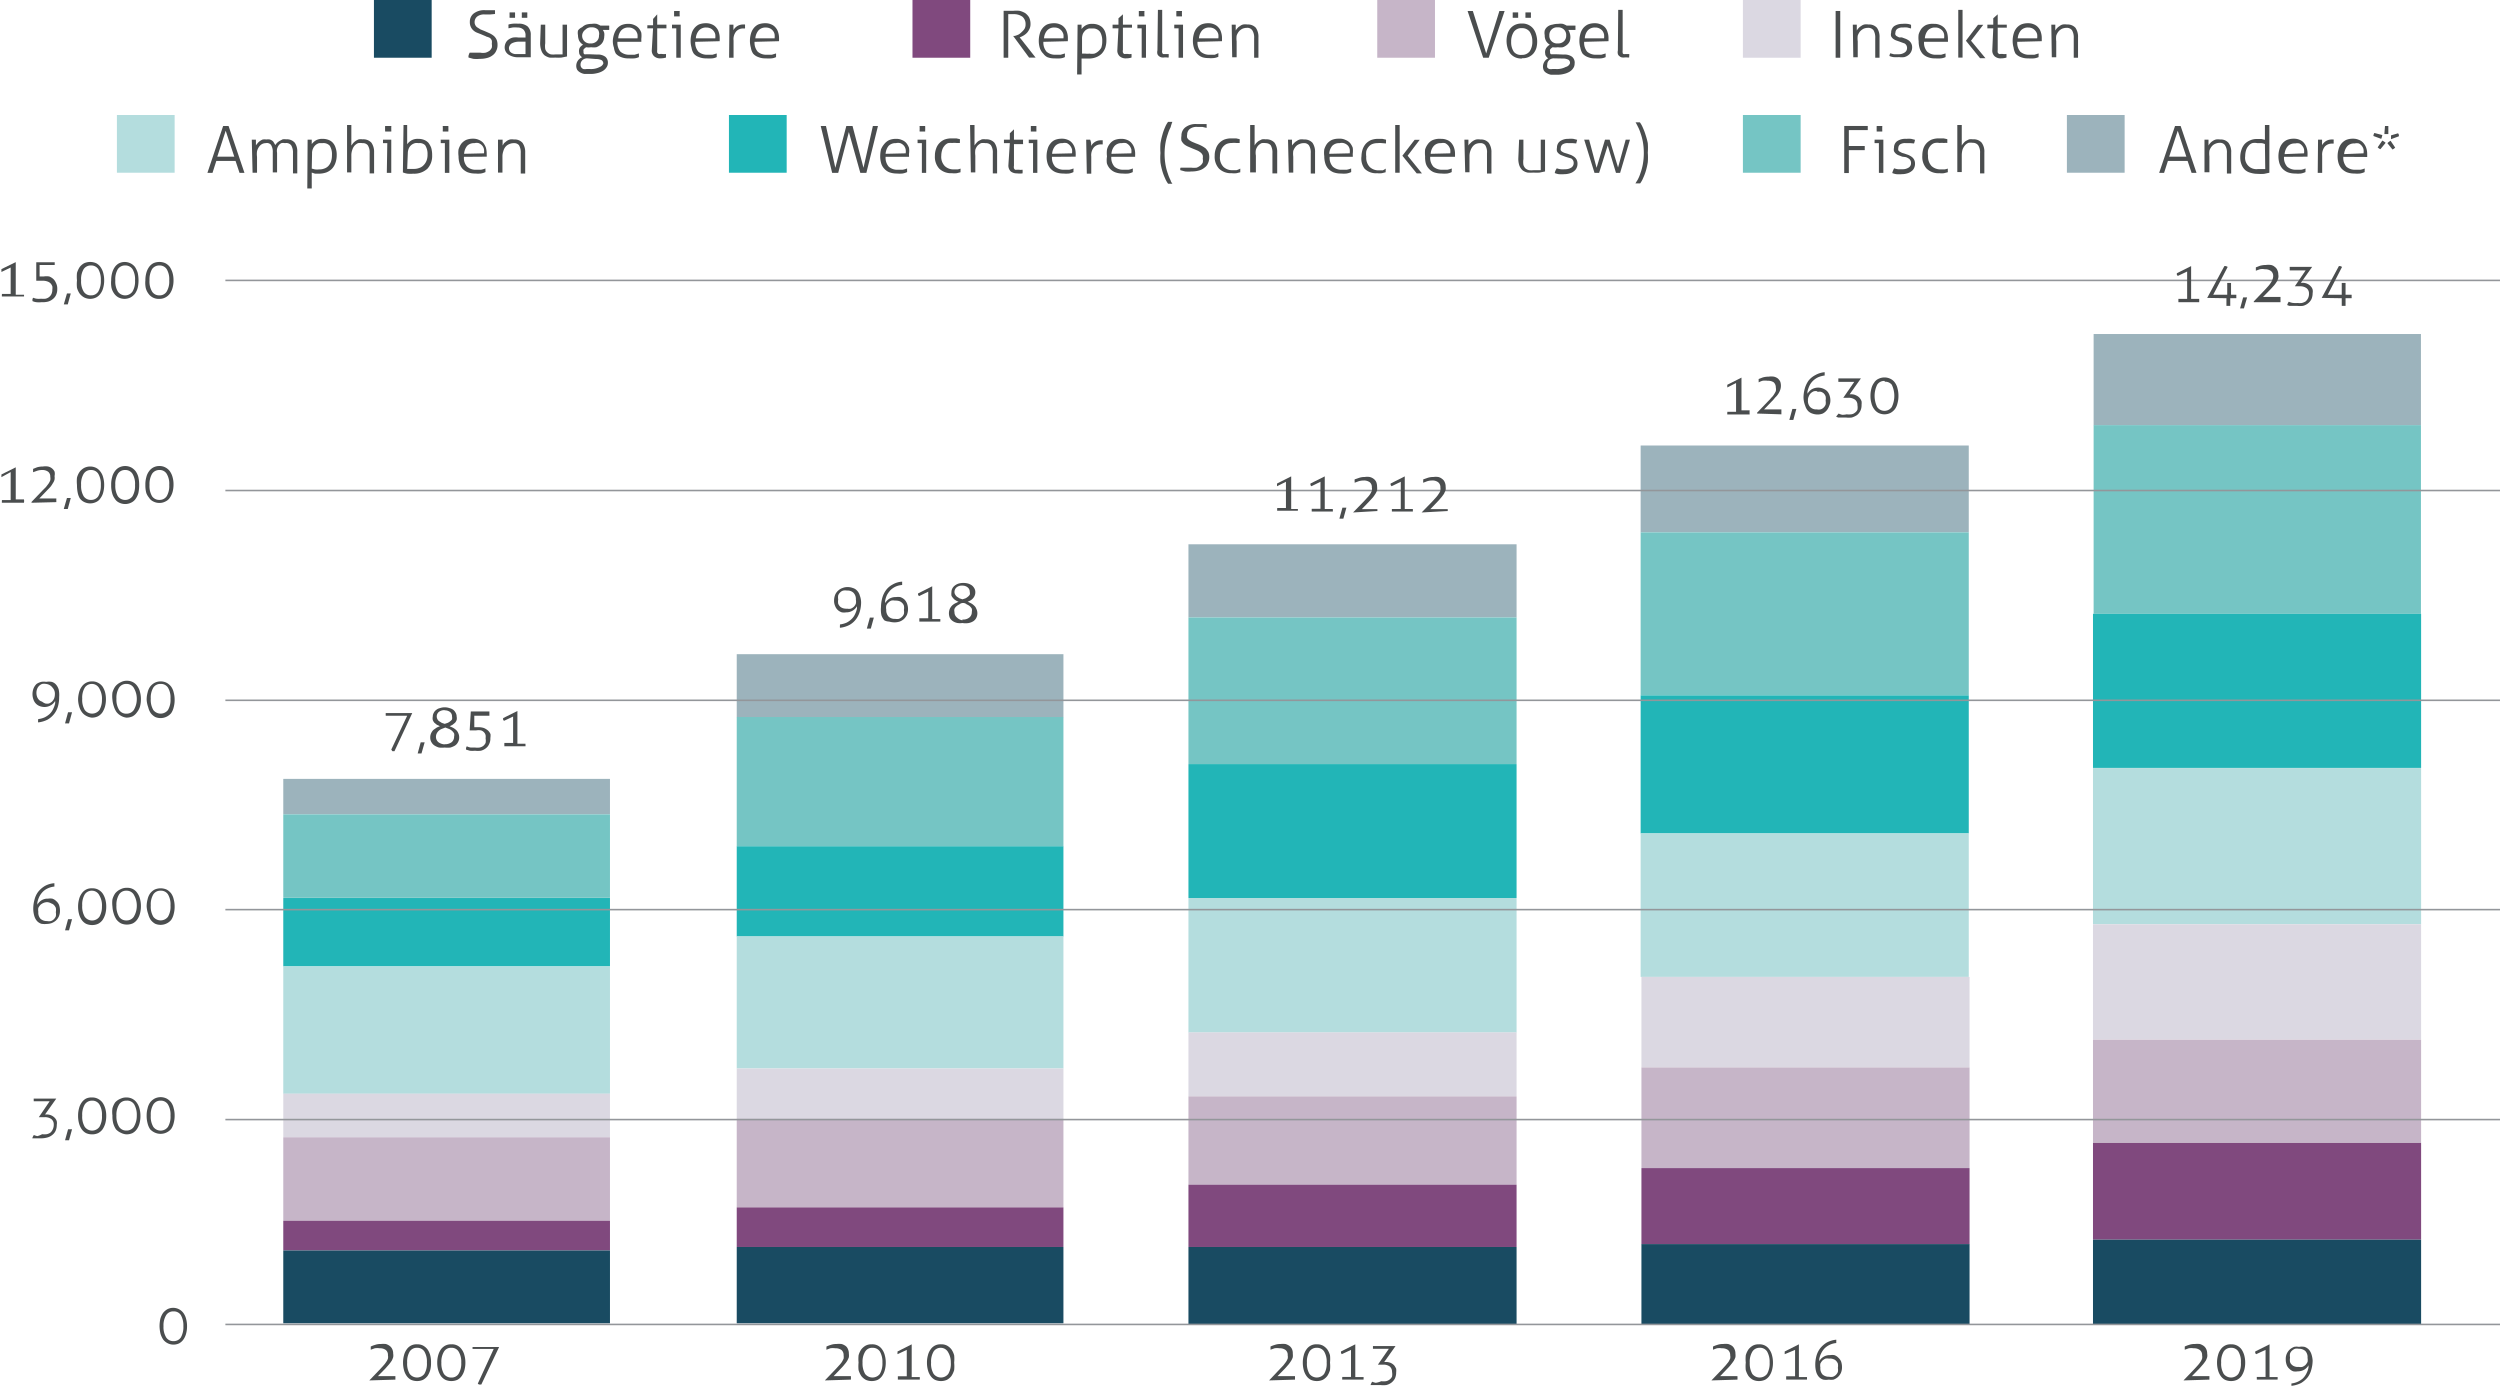 <svg xmlns="http://www.w3.org/2000/svg" viewBox="0 0 157.18 87.13"><defs><style>.cls-1{fill:#9cb3bc;}.cls-2{fill:#75c5c4;}.cls-3{fill:#22b5b7;}.cls-4{fill:#b4ddde;}.cls-5{fill:#dbd8e2;}.cls-6{fill:#c6b5c8;}.cls-7{fill:#80497e;}.cls-8{fill:#194b62;}.cls-9{fill:#4a4d4e;}.cls-10{fill:none;stroke:#93969a;stroke-miterlimit:10;stroke-width:0.1px;}</style></defs><g id="Ebene_2" data-name="Ebene 2"><g id="Слой_1" data-name="Слой 1"><rect class="cls-1" x="17.81" y="48.97" width="20.54" height="2.23"/><rect class="cls-2" x="17.81" y="51.2" width="20.54" height="5.25"/><rect class="cls-3" x="17.81" y="56.46" width="20.54" height="4.3"/><rect class="cls-4" x="17.81" y="60.76" width="20.54" height="8.01"/><rect class="cls-5" x="17.81" y="68.76" width="20.54" height="2.73"/><rect class="cls-6" x="17.81" y="71.5" width="20.54" height="5.25"/><rect class="cls-7" x="17.81" y="76.75" width="20.54" height="1.87"/><rect class="cls-8" x="17.81" y="78.62" width="20.54" height="4.58"/><rect class="cls-1" x="46.32" y="41.13" width="20.54" height="3.96"/><rect class="cls-2" x="46.32" y="45.08" width="20.54" height="8.14"/><rect class="cls-3" x="46.32" y="53.21" width="20.54" height="5.67"/><rect class="cls-4" x="46.32" y="58.87" width="20.54" height="8.31"/><rect class="cls-5" x="46.32" y="67.18" width="20.54" height="3.17"/><rect class="cls-6" x="46.32" y="70.34" width="20.54" height="5.57"/><rect class="cls-7" x="46.32" y="75.91" width="20.54" height="2.49"/><rect class="cls-8" x="46.32" y="78.4" width="20.54" height="4.8"/><rect class="cls-1" x="74.72" y="34.22" width="20.63" height="4.6"/><rect class="cls-2" x="74.72" y="38.82" width="20.63" height="9.22"/><rect class="cls-3" x="74.72" y="48.04" width="20.63" height="8.42"/><rect class="cls-4" x="74.72" y="56.46" width="20.63" height="8.46"/><rect class="cls-5" x="74.72" y="64.91" width="20.63" height="4.02"/><rect class="cls-6" x="74.72" y="68.93" width="20.63" height="5.57"/><rect class="cls-7" x="74.72" y="74.49" width="20.63" height="3.91"/><rect class="cls-8" x="74.72" y="78.4" width="20.63" height="4.89"/><rect class="cls-1" x="103.15" y="28.01" width="20.63" height="5.46"/><rect class="cls-2" x="103.15" y="33.47" width="20.63" height="10.25"/><rect class="cls-3" x="103.15" y="43.72" width="20.63" height="8.68"/><rect class="cls-1" x="131.63" y="21" width="20.58" height="5.74"/><rect class="cls-2" x="131.63" y="26.73" width="20.58" height="11.86"/><rect class="cls-3" x="131.59" y="38.59" width="20.63" height="9.69"/><rect class="cls-4" x="103.15" y="52.4" width="20.63" height="9.02"/><rect class="cls-5" x="103.2" y="61.42" width="20.63" height="5.69"/><rect class="cls-6" x="103.2" y="67.11" width="20.63" height="6.33"/><rect class="cls-7" x="103.2" y="73.44" width="20.63" height="4.79"/><rect class="cls-8" x="103.2" y="78.22" width="20.63" height="5.07"/><rect class="cls-4" x="131.59" y="48.29" width="20.63" height="9.82"/><rect class="cls-5" x="131.59" y="58.11" width="20.63" height="7.24"/><rect class="cls-6" x="131.59" y="65.36" width="20.63" height="6.5"/><rect class="cls-7" x="131.59" y="71.86" width="20.63" height="6.08"/><rect class="cls-8" x="131.59" y="77.94" width="20.63" height="5.36"/><rect class="cls-8" x="23.51" width="3.63" height="3.63"/><path class="cls-9" d="M29.93,3.31l.12,0,.15,0,.17,0h.22a.92.92,0,0,0,.35,0,.9.9,0,0,0,.24-.12.62.62,0,0,0,.14-.19.61.61,0,0,0,0-.24.66.66,0,0,0,0-.21.42.42,0,0,0-.11-.16A.7.7,0,0,0,31,2.31c-.09-.05-.21-.09-.34-.15l-.28-.11a.76.76,0,0,1-.23-.15A.65.65,0,0,1,30,1.69a.68.68,0,0,1-.06-.31.65.65,0,0,1,.24-.53A1.09,1.09,0,0,1,30.9.64h.18l.18,0,.15,0,.11,0a.5.5,0,0,1,0,.12.56.56,0,0,1,0,.12L31.21.91l-.32,0a.71.71,0,0,0-.5.14.45.45,0,0,0-.15.35.38.38,0,0,0,.05.19.35.35,0,0,0,.13.14l.19.12.25.1.32.14a1.39,1.39,0,0,1,.27.17.76.76,0,0,1,.17.23.81.81,0,0,1,.06.33.75.75,0,0,1-.08.37.67.67,0,0,1-.22.28.91.91,0,0,1-.34.17,1.68,1.68,0,0,1-.47.06,2.37,2.37,0,0,1-.41,0l-.3-.08a.31.31,0,0,1,0-.13A1,1,0,0,1,29.93,3.31Z" transform="translate(-0.4)"/><path class="cls-9" d="M33.44,2.25a.5.5,0,0,0-.13-.39.53.53,0,0,0-.38-.13,1.42,1.42,0,0,0-.31,0l-.25.05a.62.62,0,0,1,0-.1.68.68,0,0,1,0-.14,1.64,1.64,0,0,1,.27-.05,1.83,1.83,0,0,1,.33,0,.86.86,0,0,1,.6.17.71.71,0,0,1,.2.55V3.6l-.36,0-.4,0a1.08,1.08,0,0,1-.61-.15A.54.54,0,0,1,32.13,3a.65.65,0,0,1,.06-.29.55.55,0,0,1,.18-.22.8.8,0,0,1,.28-.13,1.23,1.23,0,0,1,.35,0h.26l.18,0Zm-1-1.13a.91.91,0,0,1,0-.17.91.91,0,0,1,0-.17l.17,0,.17,0a.91.91,0,0,1,0,.17.91.91,0,0,1,0,.17l-.17,0Zm1,1.5-.18,0h-.2a1,1,0,0,0-.49.11A.39.39,0,0,0,32.4,3a.45.45,0,0,0,.05.22.39.39,0,0,0,.14.12.6.6,0,0,0,.19.06l.2,0,.24,0,.22,0Zm-.23-1.5a.91.91,0,0,1,0-.17.91.91,0,0,1,0-.17l.17,0,.17,0a.91.91,0,0,1,0,.17.91.91,0,0,1,0,.17l-.17,0Z" transform="translate(-0.4)"/><path class="cls-9" d="M34.4,1.55h.28V2.72a1.19,1.19,0,0,0,0,.36.44.44,0,0,0,.14.22.52.52,0,0,0,.22.12,1.36,1.36,0,0,0,.29,0l.25,0,.19,0V1.55h.28v2l-.35.07a2.38,2.38,0,0,1-.39,0,2.22,2.22,0,0,1-.37,0,1,1,0,0,1-.3-.14.69.69,0,0,1-.2-.29,1.34,1.34,0,0,1-.08-.48Z" transform="translate(-0.4)"/><path class="cls-9" d="M37.94,3.43a.79.79,0,0,1,.52.14.48.48,0,0,1,.16.38.5.5,0,0,1-.09.29.7.7,0,0,1-.23.22,1.18,1.18,0,0,1-.36.14,1.64,1.64,0,0,1-.45.05l-.34,0a.77.77,0,0,1-.28-.1.55.55,0,0,1-.18-.16.53.53,0,0,1-.06-.26.58.58,0,0,1,.09-.3A.6.6,0,0,1,37,3.6a.53.53,0,0,1-.13-.13.28.28,0,0,1-.06-.18A.46.46,0,0,1,36.85,3a.65.65,0,0,1,.21-.19.69.69,0,0,1-.24-.24.83.83,0,0,1-.08-.36.68.68,0,0,1,0-.29A.6.6,0,0,1,37,1.71a.72.72,0,0,1,.25-.16,1.3,1.3,0,0,1,.36-.05,1,1,0,0,1,.3,0,1.33,1.33,0,0,1,.24.11l.1,0,.14,0,.16,0h.15a.51.51,0,0,1,0,.13.59.59,0,0,1,0,.14h-.4a.66.66,0,0,1,.09.19.78.78,0,0,1,0,.22.78.78,0,0,1-.07.31.62.62,0,0,1-.17.22.84.84,0,0,1-.26.15,1.12,1.12,0,0,1-.32,0,1,1,0,0,1-.32,0,.79.79,0,0,0-.16.14.3.3,0,0,0,0,.15.19.19,0,0,0,0,.08.18.18,0,0,0,.05.07.33.33,0,0,0,.12,0l.18,0Zm-.6.24a.43.43,0,0,0-.32.11.38.38,0,0,0-.12.3.28.28,0,0,0,.05.16.27.27,0,0,0,.13.1.53.53,0,0,0,.19,0l.23,0a1.18,1.18,0,0,0,.61-.13A.39.39,0,0,0,38.33,4a.24.24,0,0,0-.11-.22.82.82,0,0,0-.36-.07ZM37,2.23a.48.48,0,0,0,.13.35.49.49,0,0,0,.4.15.51.51,0,0,0,.4-.15.48.48,0,0,0,.13-.35A.48.48,0,0,0,38,1.87a.51.51,0,0,0-.4-.15.49.49,0,0,0-.4.15A.48.48,0,0,0,37,2.23Z" transform="translate(-0.4)"/><path class="cls-9" d="M39.22,2.63a.87.87,0,0,0,.19.62.83.83,0,0,0,.6.19l.29,0,.27-.08,0,.11a.74.74,0,0,1,0,.12.82.82,0,0,1-.29.08,2,2,0,0,1-.35,0,1.15,1.15,0,0,1-.48-.08.83.83,0,0,1-.33-.22A1,1,0,0,1,39,3a1.23,1.23,0,0,1-.07-.44A1.54,1.54,0,0,1,39,2.17a1.27,1.27,0,0,1,.17-.35.89.89,0,0,1,.3-.24,1.1,1.1,0,0,1,.43-.08.87.87,0,0,1,.37.07.77.77,0,0,1,.28.19.87.87,0,0,1,.17.3,1.52,1.52,0,0,1,0,.38v.09a.31.31,0,0,1,0,.1Zm1.26-.22a1,1,0,0,0,0-.25.64.64,0,0,0-.1-.22.58.58,0,0,0-.19-.15.54.54,0,0,0-.27-.06.59.59,0,0,0-.46.18.81.81,0,0,0-.19.5Z" transform="translate(-0.4)"/><path class="cls-9" d="M41.46,1.78H41.1a.13.13,0,0,1,0-.06V1.59a.06.06,0,0,1,0,0h.36v-.4L41.72.9h0v.65h.58v.23h-.58V3.13a.72.72,0,0,0,0,.17.24.24,0,0,0,.08.09.15.15,0,0,0,.1,0h.11a.71.71,0,0,0,.26,0,1.85,1.85,0,0,1,0,.23,1.23,1.23,0,0,1-.35.05.56.56,0,0,1-.39-.13.48.48,0,0,1-.15-.4Z" transform="translate(-0.4)"/><path class="cls-9" d="M42.92,1.78h-.27a.09.09,0,0,0,0-.05V1.6a.11.11,0,0,0,0-.05h.55V3.63h-.28ZM42.78,1a.34.34,0,0,0,0-.09V.77a.25.25,0,0,0,0-.08h.35a.19.19,0,0,1,0,.08V.94a.22.22,0,0,1,0,.09h-.35Z" transform="translate(-0.4)"/><path class="cls-9" d="M44.11,2.63a.87.87,0,0,0,.2.62.81.81,0,0,0,.59.19l.3,0,.26-.08a.36.36,0,0,1,0,.11.57.57,0,0,1,0,.12.77.77,0,0,1-.28.08,2,2,0,0,1-.36,0,1.13,1.13,0,0,1-.47-.08.71.71,0,0,1-.33-.22A.88.88,0,0,1,43.88,3a1.51,1.51,0,0,1-.06-.44,1.54,1.54,0,0,1,.06-.43.88.88,0,0,1,.17-.35.85.85,0,0,1,.29-.24,1.15,1.15,0,0,1,.44-.08.87.87,0,0,1,.37.07.66.66,0,0,1,.27.19.74.74,0,0,1,.17.3,1.16,1.16,0,0,1,.06.38v.09a.38.38,0,0,0,0,.1Zm1.26-.22a1,1,0,0,0,0-.25.51.51,0,0,0-.11-.22.54.54,0,0,0-.18-.15.6.6,0,0,0-.27-.06.59.59,0,0,0-.46.18.82.82,0,0,0-.2.5Z" transform="translate(-0.4)"/><path class="cls-9" d="M46.26,1.55h.25a.81.81,0,0,1,0,.17,1.21,1.21,0,0,1,0,.18.68.68,0,0,1,.23-.25.7.7,0,0,1,.4-.11h.1a.57.57,0,0,1,0,.13.49.49,0,0,1,0,.12h-.09a.59.59,0,0,0-.46.18.77.77,0,0,0-.17.58V3.63h-.28Z" transform="translate(-0.4)"/><path class="cls-9" d="M47.84,2.63a.87.87,0,0,0,.2.62.81.81,0,0,0,.59.19l.3,0,.26-.08a.36.36,0,0,1,0,.11.57.57,0,0,1,0,.12.77.77,0,0,1-.28.08,2,2,0,0,1-.36,0,1.13,1.13,0,0,1-.47-.08.77.77,0,0,1-.33-.22A.88.88,0,0,1,47.61,3a1.51,1.51,0,0,1-.06-.44,1.54,1.54,0,0,1,.06-.43,1,1,0,0,1,.17-.35.85.85,0,0,1,.29-.24,1.15,1.15,0,0,1,.44-.08.87.87,0,0,1,.37.07.66.66,0,0,1,.27.19.74.74,0,0,1,.17.3,1.16,1.16,0,0,1,.06.38v.09s0,.07,0,.1Zm1.26-.22a1,1,0,0,0,0-.25A.51.51,0,0,0,49,1.94a.54.54,0,0,0-.18-.15.6.6,0,0,0-.27-.06.59.59,0,0,0-.46.18.88.88,0,0,0-.2.5Z" transform="translate(-0.4)"/><rect class="cls-7" x="57.37" width="3.63" height="3.63"/><path class="cls-9" d="M63.5.68l.16,0h.44a1.81,1.81,0,0,1,.4,0,1.35,1.35,0,0,1,.35.14.93.93,0,0,1,.25.27.94.94,0,0,1,.09.43.68.68,0,0,1-.06.29,1,1,0,0,1-.15.24,1,1,0,0,1-.22.18,1.42,1.42,0,0,1-.25.12h0l1,1.27H65.1l-1-1.36v0l.09,0a1.25,1.25,0,0,0,.27-.1A1,1,0,0,0,64.65,2a.82.82,0,0,0,.17-.2.54.54,0,0,0,.06-.27.6.6,0,0,0-.2-.48.92.92,0,0,0-.55-.16h-.34V3.63H63.5Z" transform="translate(-0.4)"/><path class="cls-9" d="M66,2.63a.87.87,0,0,0,.2.62.81.81,0,0,0,.59.19l.3,0,.26-.08a.36.36,0,0,1,0,.11.57.57,0,0,1,0,.12.77.77,0,0,1-.28.08,2,2,0,0,1-.36,0,1.13,1.13,0,0,1-.47-.08A.71.71,0,0,1,66,3.38.88.88,0,0,1,65.77,3a1.51,1.51,0,0,1-.06-.44,1.54,1.54,0,0,1,.06-.43.88.88,0,0,1,.17-.35.85.85,0,0,1,.29-.24,1.15,1.15,0,0,1,.44-.08.87.87,0,0,1,.37.07.66.66,0,0,1,.27.19.74.74,0,0,1,.17.3,1.16,1.16,0,0,1,.06.38v.09a.38.38,0,0,0,0,.1Zm1.26-.22a1,1,0,0,0,0-.25.65.65,0,0,0-.11-.22.65.65,0,0,0-.18-.15.6.6,0,0,0-.27-.06.59.59,0,0,0-.46.18.82.82,0,0,0-.2.5Z" transform="translate(-0.4)"/><path class="cls-9" d="M68.15,1.55h.25l0,.28a.81.81,0,0,1,.25-.23.78.78,0,0,1,.43-.1,1,1,0,0,1,.36.06.75.75,0,0,1,.28.18.83.83,0,0,1,.18.32,1.56,1.56,0,0,1,.06.46,1.49,1.49,0,0,1-.07.49,1.09,1.09,0,0,1-.22.36,1,1,0,0,1-.36.23,1.21,1.21,0,0,1-.48.08h-.22l-.21,0v1h-.28Zm.28,1.82.2,0a1,1,0,0,0,.27,0,.81.81,0,0,0,.31,0,.71.71,0,0,0,.26-.16A.78.78,0,0,0,69.64,3a1.22,1.22,0,0,0,.06-.41A1.09,1.09,0,0,0,69.56,2a.54.54,0,0,0-.47-.21l-.22,0a.65.65,0,0,0-.22.11.83.83,0,0,0-.16.21.81.81,0,0,0-.06.33Z" transform="translate(-0.4)"/><path class="cls-9" d="M70.72,1.78h-.37V1.55h.37v-.4L71,.9h0v.65h.57a.06.06,0,0,1,0,0v.13a.13.13,0,0,1,0,.06H71V3.13a.42.42,0,0,0,0,.17.22.22,0,0,0,.07.09.21.21,0,0,0,.1,0h.12a.62.62,0,0,0,.25,0,1.89,1.89,0,0,1,0,.23,1.23,1.23,0,0,1-.35.05.56.56,0,0,1-.39-.13.48.48,0,0,1-.15-.4Z" transform="translate(-0.4)"/><path class="cls-9" d="M72.18,1.78h-.27s0,0,0-.05V1.6a.43.43,0,0,1,0-.05h.54V3.63h-.27ZM72,1S72,1,72,.94V.77s0-.06,0-.08h.35a.19.19,0,0,1,0,.08V.94a.22.22,0,0,1,0,.09H72Z" transform="translate(-0.4)"/><path class="cls-9" d="M73.2.62h.27V3.15a.4.4,0,0,0,0,.17.18.18,0,0,0,.06.08l.09,0h.18l.08,0,0,.11s0,.07,0,.1a.28.28,0,0,1-.13,0h-.14a.47.47,0,0,1-.17,0,.33.33,0,0,1-.16-.07.31.31,0,0,1-.11-.14.47.47,0,0,1,0-.23Z" transform="translate(-0.4)"/><path class="cls-9" d="M74.5,1.78h-.27V1.73a.15.15,0,0,1,0-.07.13.13,0,0,1,0-.06V1.55h.55V3.63H74.5ZM74.36,1V.94a.28.28,0,0,1,0-.09.25.25,0,0,1,0-.08V.69h.35a.19.19,0,0,1,0,.08V.94a.22.22,0,0,1,0,.09h-.35Z" transform="translate(-0.4)"/><path class="cls-9" d="M75.69,2.63a.87.87,0,0,0,.2.62.81.81,0,0,0,.59.19l.3,0L77,3.34a.36.36,0,0,1,0,.11s0,.09,0,.12a.89.89,0,0,1-.29.08,2,2,0,0,1-.36,0A1.13,1.13,0,0,1,76,3.6a.83.83,0,0,1-.33-.22A1,1,0,0,1,75.46,3a1.51,1.51,0,0,1-.06-.44,1.54,1.54,0,0,1,.06-.43,1,1,0,0,1,.17-.35.89.89,0,0,1,.3-.24,1.1,1.1,0,0,1,.43-.08.87.87,0,0,1,.37.07.66.66,0,0,1,.27.19.74.74,0,0,1,.17.3,1.16,1.16,0,0,1,.06.38v.09s0,.07,0,.1ZM77,2.41a1,1,0,0,0,0-.25.51.51,0,0,0-.11-.22.54.54,0,0,0-.18-.15.6.6,0,0,0-.27-.06.59.59,0,0,0-.46.18.88.88,0,0,0-.2.5Z" transform="translate(-0.4)"/><path class="cls-9" d="M77.84,1.55h.25a.92.92,0,0,1,0,.18,1.34,1.34,0,0,1,0,.19.72.72,0,0,1,.11-.15.53.53,0,0,1,.16-.13.47.47,0,0,1,.2-.1.75.75,0,0,1,.26,0,.67.67,0,0,1,.54.21,1,1,0,0,1,.16.61V3.63h-.27V2.4a.82.82,0,0,0-.12-.5.37.37,0,0,0-.33-.15.76.76,0,0,0-.27.05.66.66,0,0,0-.23.17.87.87,0,0,0-.15.27,1.3,1.3,0,0,0,0,.36v1h-.28Z" transform="translate(-0.4)"/><rect class="cls-6" x="86.59" width="3.63" height="3.63"/><path class="cls-9" d="M92.67.69H93l.84,2.67L94.67.69H95L94,3.63h-.35Z" transform="translate(-0.4)"/><path class="cls-9" d="M96.08,3.68a.93.93,0,0,1-.42-.08.86.86,0,0,1-.3-.23A1.06,1.06,0,0,1,95.18,3a1.57,1.57,0,0,1,0-.86,1.06,1.06,0,0,1,.18-.35.86.86,0,0,1,.3-.23.93.93,0,0,1,.42-.08.87.87,0,0,1,.71.31,1.06,1.06,0,0,1,.18.35A1.57,1.57,0,0,1,97,3a1.06,1.06,0,0,1-.18.35.87.87,0,0,1-.71.31Zm0-.23a.59.59,0,0,0,.5-.23,1.07,1.07,0,0,0,.16-.63A1.09,1.09,0,0,0,96.58,2a.59.59,0,0,0-.5-.23.57.57,0,0,0-.5.23,1.09,1.09,0,0,0-.17.63,1.07,1.07,0,0,0,.17.63A.57.57,0,0,0,96.08,3.45Zm-.57-2.33a.88.88,0,0,1,0-.17.88.88,0,0,1,0-.17l.17,0,.17,0s0,.11,0,.17,0,.12,0,.17l-.17,0Zm.8,0a.91.91,0,0,1,0-.17.91.91,0,0,1,0-.17l.17,0,.17,0a.91.91,0,0,1,0,.17.91.91,0,0,1,0,.17l-.17,0Z" transform="translate(-0.4)"/><path class="cls-9" d="M98.71,3.43a.8.8,0,0,1,.53.14A.48.48,0,0,1,99.4,4a.5.5,0,0,1-.09.29.7.7,0,0,1-.23.22,1.18,1.18,0,0,1-.36.14,1.64,1.64,0,0,1-.45.05l-.35,0a.79.79,0,0,1-.27-.1.46.46,0,0,1-.18-.16.53.53,0,0,1-.06-.26.58.58,0,0,1,.09-.3.54.54,0,0,1,.24-.21.53.53,0,0,1-.13-.13.28.28,0,0,1-.06-.18A.46.46,0,0,1,97.63,3a.65.65,0,0,1,.21-.19.69.69,0,0,1-.24-.24.71.71,0,0,1-.08-.36.68.68,0,0,1,0-.29.51.51,0,0,1,.16-.23A.63.63,0,0,1,98,1.55a1.25,1.25,0,0,1,.36-.05,1,1,0,0,1,.3,0,1.33,1.33,0,0,1,.24.11l.1,0,.14,0,.16,0h.15a.51.51,0,0,1,0,.13.59.59,0,0,1,0,.14H99a.66.66,0,0,1,.09.19.83.83,0,0,1,0,.53.62.62,0,0,1-.17.22.84.84,0,0,1-.26.15,1.12,1.12,0,0,1-.32,0,1,1,0,0,1-.32,0,.58.58,0,0,0-.16.14.23.23,0,0,0,0,.15.19.19,0,0,0,0,.08.18.18,0,0,0,.05.07l.11,0,.19,0Zm-.59.24a.43.43,0,0,0-.32.11.38.38,0,0,0-.12.3.28.28,0,0,0,0,.16.27.27,0,0,0,.13.1.53.53,0,0,0,.19,0l.23,0a1.18,1.18,0,0,0,.61-.13A.37.37,0,0,0,99.1,4,.22.22,0,0,0,99,3.75a.74.74,0,0,0-.35-.07Zm-.31-1.44a.48.48,0,0,0,.53.5.51.51,0,0,0,.4-.15.48.48,0,0,0,.13-.35.48.48,0,0,0-.13-.36.51.51,0,0,0-.4-.15.48.48,0,0,0-.53.51Z" transform="translate(-0.4)"/><path class="cls-9" d="M100,2.63a.87.87,0,0,0,.19.62.81.81,0,0,0,.59.19l.3,0,.27-.08,0,.11s0,.09,0,.12a.82.82,0,0,1-.29.08,2,2,0,0,1-.35,0,1.15,1.15,0,0,1-.48-.08.83.83,0,0,1-.33-.22A1,1,0,0,1,99.76,3a1.51,1.51,0,0,1-.06-.44,1.54,1.54,0,0,1,.06-.43,1,1,0,0,1,.17-.35.89.89,0,0,1,.3-.24,1.1,1.1,0,0,1,.43-.08.87.87,0,0,1,.37.07.77.77,0,0,1,.28.19.72.72,0,0,1,.16.3,1.16,1.16,0,0,1,.06.38v.09s0,.07,0,.1Zm1.25-.22a1,1,0,0,0,0-.25.64.64,0,0,0-.1-.22.58.58,0,0,0-.19-.15.54.54,0,0,0-.27-.06.59.59,0,0,0-.46.18.81.81,0,0,0-.19.5Z" transform="translate(-0.4)"/><path class="cls-9" d="M102.14.62h.28V3.15a.72.72,0,0,0,0,.17s0,.07.07.08a.2.2,0,0,0,.08,0h.18l.08,0a.2.2,0,0,1,0,.11s0,.07,0,.1a.31.31,0,0,1-.13,0h-.14a.55.55,0,0,1-.18,0,.26.26,0,0,1-.15-.07.26.26,0,0,1-.11-.14.46.46,0,0,1,0-.23Z" transform="translate(-0.4)"/><rect class="cls-5" x="109.58" width="3.63" height="3.63"/><path class="cls-9" d="M115.81.69h.29V3.63h-.29Z" transform="translate(-0.4)"/><path class="cls-9" d="M116.89,1.55h.25s0,.11,0,.18v.19a.72.72,0,0,1,.11-.15.7.7,0,0,1,.16-.13.54.54,0,0,1,.2-.1.75.75,0,0,1,.26,0,.66.66,0,0,1,.54.21,1,1,0,0,1,.16.61V3.63h-.27V2.4a.9.9,0,0,0-.11-.5.41.41,0,0,0-.34-.15.76.76,0,0,0-.27.05.76.76,0,0,0-.23.17.87.87,0,0,0-.15.27,1.3,1.3,0,0,0,0,.36v1h-.28Z" transform="translate(-0.4)"/><path class="cls-9" d="M119.24,3.35l.23.06.29,0a.65.65,0,0,0,.39-.11.32.32,0,0,0,.15-.27.32.32,0,0,0-.16-.3L120,2.68l-.19-.07-.2-.07a.77.77,0,0,1-.18-.1.48.48,0,0,1-.13-.16.38.38,0,0,1,0-.22.52.52,0,0,1,.18-.41A.94.94,0,0,1,120,1.5a1.66,1.66,0,0,1,.32,0,.83.83,0,0,1,.23.06,1.89,1.89,0,0,1,0,.23l-.23-.06a1.27,1.27,0,0,0-.28,0,.56.56,0,0,0-.36.09.3.3,0,0,0-.11.23.21.21,0,0,0,0,.14.26.26,0,0,0,.09.09l.14.07.17,0,.22.08a1,1,0,0,1,.21.11.55.55,0,0,1,.16.18.54.54,0,0,1,.06.27.6.6,0,0,1-.23.47.71.71,0,0,1-.26.13,1.15,1.15,0,0,1-.33,0,1.94,1.94,0,0,1-.36,0,1,1,0,0,1-.25-.07A.75.75,0,0,1,119.24,3.35Z" transform="translate(-0.4)"/><path class="cls-9" d="M121.37,2.63a.83.83,0,0,0,.2.62.79.79,0,0,0,.59.19l.29,0,.27-.08,0,.11a.74.74,0,0,1,0,.12.82.82,0,0,1-.29.08,1.9,1.9,0,0,1-.35,0,1.15,1.15,0,0,1-.48-.08.83.83,0,0,1-.33-.22,1,1,0,0,1-.18-.34,1.51,1.51,0,0,1-.06-.44,1.54,1.54,0,0,1,0-.43,1.27,1.27,0,0,1,.17-.35.89.89,0,0,1,.3-.24A1.1,1.1,0,0,1,122,1.5a.84.84,0,0,1,.37.07.77.77,0,0,1,.28.19.87.87,0,0,1,.17.3,1.52,1.52,0,0,1,.05.38v.09a.31.31,0,0,1,0,.1Zm1.26-.22a1,1,0,0,0,0-.25.5.5,0,0,0-.1-.22.58.58,0,0,0-.19-.15.54.54,0,0,0-.27-.06.6.6,0,0,0-.46.18.88.88,0,0,0-.19.5Z" transform="translate(-0.4)"/><path class="cls-9" d="M123.52.62h.27v3h-.27ZM124,2.56l.76-1,.15,0,.18,0-.77,1,.91,1.1-.16,0-.18,0Z" transform="translate(-0.4)"/><path class="cls-9" d="M125.72,1.78h-.37V1.55h.37v-.4L126,.9h0v.65h.57a.06.06,0,0,1,0,0v.13a.13.13,0,0,1,0,.06H126V3.13a.72.72,0,0,0,0,.17.24.24,0,0,0,.08.09.15.15,0,0,0,.1,0h.11a.71.71,0,0,0,.26,0,1.85,1.85,0,0,1,0,.23,1.23,1.23,0,0,1-.35.05.56.56,0,0,1-.39-.13.48.48,0,0,1-.15-.4Z" transform="translate(-0.4)"/><path class="cls-9" d="M127.23,2.63a.87.87,0,0,0,.19.62.81.81,0,0,0,.59.19l.3,0,.26-.08a.36.36,0,0,1,0,.11s0,.09,0,.12a.89.89,0,0,1-.29.08,2,2,0,0,1-.36,0,1.13,1.13,0,0,1-.47-.08.83.83,0,0,1-.33-.22A1,1,0,0,1,127,3a1.51,1.51,0,0,1-.06-.44,1.54,1.54,0,0,1,.06-.43,1,1,0,0,1,.17-.35.89.89,0,0,1,.3-.24,1.1,1.1,0,0,1,.43-.08.87.87,0,0,1,.37.07.66.66,0,0,1,.27.19.74.74,0,0,1,.17.3,1.16,1.16,0,0,1,.06.38v.09s0,.07,0,.1Zm1.25-.22a1,1,0,0,0,0-.25.51.51,0,0,0-.11-.22.54.54,0,0,0-.18-.15.6.6,0,0,0-.27-.06.59.59,0,0,0-.46.18.88.88,0,0,0-.2.5Z" transform="translate(-0.4)"/><path class="cls-9" d="M129.37,1.55h.25s0,.11,0,.18v.19a.72.72,0,0,1,.11-.15.7.7,0,0,1,.16-.13.47.47,0,0,1,.2-.1.75.75,0,0,1,.26,0,.67.67,0,0,1,.54.21,1,1,0,0,1,.16.61V3.63h-.27V2.4a.9.9,0,0,0-.11-.5.41.41,0,0,0-.34-.15.76.76,0,0,0-.27.05.66.66,0,0,0-.23.17.87.87,0,0,0-.15.27,1.3,1.3,0,0,0,0,.36v1h-.28Z" transform="translate(-0.4)"/><rect class="cls-4" x="7.35" y="7.23" width="3.63" height="3.63"/><path class="cls-9" d="M14.43,7.92h.34l1,2.95h-.31l-.25-.75H14l-.24.75h-.32Zm.7,1.93-.54-1.63-.53,1.63Z" transform="translate(-0.4)"/><path class="cls-9" d="M16.23,8.78h.26c0,.05,0,.1,0,.17v.19A1.3,1.3,0,0,1,16.6,9a.57.57,0,0,1,.14-.13.77.77,0,0,1,.18-.1.85.85,0,0,1,.23,0,.66.66,0,0,1,.21,0,.48.48,0,0,1,.16.08.29.29,0,0,1,.1.12l.09.15a1.13,1.13,0,0,1,.1-.13A.86.86,0,0,1,18,8.85l.17-.09a.78.78,0,0,1,.22,0,.65.65,0,0,1,.54.21.94.94,0,0,1,.16.59v1.34h-.27V9.63a.89.89,0,0,0-.11-.49A.39.39,0,0,0,18.32,9a.52.52,0,0,0-.23,0,.47.47,0,0,0-.17.14.64.64,0,0,0-.1.22.69.69,0,0,0,0,.25v1.23h-.27V9.58a.83.83,0,0,0-.11-.47A.33.33,0,0,0,17.11,9a.48.48,0,0,0-.24.06.54.54,0,0,0-.19.18.83.83,0,0,0-.12.27,1.29,1.29,0,0,0,0,.35v1h-.28Z" transform="translate(-0.4)"/><path class="cls-9" d="M19.74,8.78H20l0,.28a.94.94,0,0,1,.25-.23.81.81,0,0,1,.43-.1,1,1,0,0,1,.36.06.68.68,0,0,1,.28.18.83.83,0,0,1,.18.32,1.33,1.33,0,0,1,.07.47,1.42,1.42,0,0,1-.08.48,1,1,0,0,1-.22.37,1,1,0,0,1-.35.23,1.48,1.48,0,0,1-.49.08l-.22,0L20,10.85v1h-.28ZM20,10.6l.2.05a1.06,1.06,0,0,0,.27,0,.78.78,0,0,0,.31-.05.63.63,0,0,0,.26-.16.78.78,0,0,0,.17-.28,1.22,1.22,0,0,0,.06-.41,1,1,0,0,0-.14-.59A.53.53,0,0,0,20.68,9l-.22,0a.61.61,0,0,0-.21.11.65.65,0,0,0-.16.21.67.67,0,0,0-.07.33Z" transform="translate(-0.4)"/><path class="cls-9" d="M22.22,7.86h.27V9.15L22.6,9a1.07,1.07,0,0,1,.16-.14.93.93,0,0,1,.2-.1.88.88,0,0,1,.24,0,.68.68,0,0,1,.55.21,1,1,0,0,1,.17.61v1.32h-.28V9.63a.82.82,0,0,0-.12-.5A.39.39,0,0,0,23.19,9a.87.87,0,0,0-.28,0,.69.69,0,0,0-.22.16.72.72,0,0,0-.14.26,1,1,0,0,0-.06.36v1.06h-.27Z" transform="translate(-0.4)"/><path class="cls-9" d="M24.75,9h-.27a.09.09,0,0,0,0,0V8.83a.11.11,0,0,0,0-.05H25v2.09h-.28Zm-.14-.74a.28.28,0,0,0,0-.09V8a.25.25,0,0,0,0-.08H25A.19.19,0,0,1,25,8v.18a.28.28,0,0,1,0,.09h-.35Z" transform="translate(-0.4)"/><path class="cls-9" d="M25.77,7.86H26V9.07a.87.87,0,0,1,.26-.24.78.78,0,0,1,.43-.1,1,1,0,0,1,.36.06.75.75,0,0,1,.28.18,1.22,1.22,0,0,1,.18.32,1.63,1.63,0,0,1,.06.47,1.18,1.18,0,0,1-.3.85,1.23,1.23,0,0,1-.89.31,2.09,2.09,0,0,1-.36,0,1.3,1.3,0,0,1-.29-.08ZM26,10.62l.21,0,.23,0a.91.91,0,0,0,.32-.06.63.63,0,0,0,.26-.16.82.82,0,0,0,.19-.28,1,1,0,0,0,.07-.41,1,1,0,0,0-.15-.58A.5.5,0,0,0,26.71,9a.6.6,0,0,0-.22,0,.65.65,0,0,0-.22.11.64.64,0,0,0-.16.2.81.81,0,0,0-.07.33Z" transform="translate(-0.4)"/><path class="cls-9" d="M28.37,9h-.26a.09.09,0,0,1,0,0V8.83a.07.07,0,0,1,0-.05h.54v2.09h-.28Zm-.13-.74a.28.28,0,0,1,0-.09V8a.19.19,0,0,1,0-.08h.35V8a.31.31,0,0,1,0,.09.34.34,0,0,1,0,.09v.09h-.35Z" transform="translate(-0.4)"/><path class="cls-9" d="M29.57,9.86a.81.81,0,0,0,.2.62.79.79,0,0,0,.59.19l.29,0a1.38,1.38,0,0,0,.27-.08s0,.07,0,.12a.52.52,0,0,1,0,.11,1.1,1.1,0,0,1-.29.09,1.9,1.9,0,0,1-.35,0,1.34,1.34,0,0,1-.48-.08,1,1,0,0,1-.33-.23.92.92,0,0,1-.18-.34,1.51,1.51,0,0,1-.06-.44,1.54,1.54,0,0,1,0-.43,1.27,1.27,0,0,1,.17-.35.89.89,0,0,1,.3-.24,1.1,1.1,0,0,1,.43-.08.84.84,0,0,1,.37.07.77.77,0,0,1,.28.19,1.11,1.11,0,0,1,.17.3,1.52,1.52,0,0,1,.05.38v.09a.28.28,0,0,1,0,.1Zm1.26-.22a1,1,0,0,0,0-.25.55.55,0,0,0-.1-.22A.58.58,0,0,0,30.5,9a.54.54,0,0,0-.27,0,.6.6,0,0,0-.46.17.88.88,0,0,0-.19.5Z" transform="translate(-0.4)"/><path class="cls-9" d="M31.71,8.78H32c0,.05,0,.11,0,.18v.19L32.09,9l.16-.13a.68.68,0,0,1,.21-.1.69.69,0,0,1,.25,0,.65.65,0,0,1,.54.21,1,1,0,0,1,.17.61v1.32h-.28V9.63a.9.9,0,0,0-.11-.5A.39.39,0,0,0,32.7,9a.67.67,0,0,0-.28.06.6.6,0,0,0-.23.16.69.69,0,0,0-.14.27,1,1,0,0,0-.06.36v1h-.28Z" transform="translate(-0.4)"/><rect class="cls-3" x="45.83" y="7.23" width="3.63" height="3.63"/><path class="cls-9" d="M52,7.92h.33l.59,2.63.69-2.63H54l.69,2.63.59-2.63h.32l-.73,2.95h-.38L53.77,8.3l-.67,2.57h-.38Z" transform="translate(-0.4)"/><path class="cls-9" d="M56.08,9.86a.85.85,0,0,0,.2.62.79.79,0,0,0,.59.19l.29,0a1.38,1.38,0,0,0,.27-.08s0,.07,0,.12a.52.52,0,0,1,0,.11,1.1,1.1,0,0,1-.29.09,1.83,1.83,0,0,1-.35,0,1.38,1.38,0,0,1-.48-.08.85.85,0,0,1-.32-.23.81.81,0,0,1-.19-.34,1.51,1.51,0,0,1-.06-.44,2,2,0,0,1,.05-.43A1.27,1.27,0,0,1,56,9.05a.89.89,0,0,1,.3-.24,1.1,1.1,0,0,1,.43-.08.84.84,0,0,1,.37.07.7.7,0,0,1,.28.19,1.11,1.11,0,0,1,.17.3,1.17,1.17,0,0,1,0,.38v.09a.28.28,0,0,1,0,.1Zm1.26-.22a.69.69,0,0,0,0-.25.55.55,0,0,0-.1-.22A.58.58,0,0,0,57,9a.54.54,0,0,0-.27,0,.6.6,0,0,0-.46.17.88.88,0,0,0-.19.5Z" transform="translate(-0.4)"/><path class="cls-9" d="M58.36,9h-.27a.09.09,0,0,1,0,0V8.83a.07.07,0,0,1,0-.05h.54v2.09h-.27Zm-.14-.74a.28.28,0,0,1,0-.09V8a.19.19,0,0,1,0-.08h.35a.25.25,0,0,0,0,.08v.18a.28.28,0,0,0,0,.09h-.35Z" transform="translate(-0.4)"/><path class="cls-9" d="M60.79,10.6a.36.36,0,0,1,0,.11l0,.12-.24.06a1.39,1.39,0,0,1-.3,0,1.07,1.07,0,0,1-.8-.29,1.1,1.1,0,0,1-.27-.81,1.21,1.21,0,0,1,.07-.43.94.94,0,0,1,.2-.35,1,1,0,0,1,.32-.23,1.25,1.25,0,0,1,.45-.08l.31,0,.22.05a.49.49,0,0,1,0,.12l0,.12-.21,0a1.27,1.27,0,0,0-.28,0A.88.88,0,0,0,60,9a.58.58,0,0,0-.23.18.69.69,0,0,0-.14.27,1.21,1.21,0,0,0-.05.34.84.84,0,0,0,.22.65.79.79,0,0,0,.58.21l.24,0A1.05,1.05,0,0,0,60.79,10.6Z" transform="translate(-0.4)"/><path class="cls-9" d="M61.39,7.86h.28V9.15A.72.72,0,0,1,61.78,9a.67.67,0,0,1,.15-.14l.2-.1a1,1,0,0,1,.25,0,.67.67,0,0,1,.54.21,1,1,0,0,1,.17.61v1.32h-.27V9.63a.82.82,0,0,0-.12-.5A.41.41,0,0,0,62.36,9a.87.87,0,0,0-.28,0,.82.82,0,0,0-.22.16.72.72,0,0,0-.14.26,1.36,1.36,0,0,0,0,.36v1.06h-.28Z" transform="translate(-0.4)"/><path class="cls-9" d="M63.89,9h-.37V8.78h.37v-.4l.26-.25h0v.65h.57a.07.07,0,0,1,0,.05V9a.11.11,0,0,1,0,.06h-.57v1.36a.39.39,0,0,0,0,.16.22.22,0,0,0,.07.09.21.21,0,0,0,.1,0h.12a.9.9,0,0,0,.25,0,1.32,1.32,0,0,1,0,.23,1.25,1.25,0,0,1-.35,0,.61.61,0,0,1-.39-.12.51.51,0,0,1-.15-.41Z" transform="translate(-0.4)"/><path class="cls-9" d="M65.35,9h-.27s0,0,0,0V8.83a.43.43,0,0,1,0-.05h.54v2.09h-.27Zm-.14-.74s0-.06,0-.09V8s0-.06,0-.08h.35s0,0,0,.08v.18s0,.06,0,.09h-.35Z" transform="translate(-0.4)"/><path class="cls-9" d="M66.54,9.86a.85.85,0,0,0,.2.62.81.81,0,0,0,.59.19l.3,0a1.12,1.12,0,0,0,.26-.08.42.42,0,0,1,0,.12s0,.08,0,.11a1,1,0,0,1-.28.09,2,2,0,0,1-.36,0,1.32,1.32,0,0,1-.47-.08.88.88,0,0,1-.52-.57,1.51,1.51,0,0,1-.06-.44,1.54,1.54,0,0,1,.06-.43.88.88,0,0,1,.17-.35.76.76,0,0,1,.29-.24,1.14,1.14,0,0,1,.43-.08.92.92,0,0,1,.38.07.66.66,0,0,1,.27.19.9.9,0,0,1,.17.3,1.16,1.16,0,0,1,.06.38.31.31,0,0,1,0,.09v.1Zm1.26-.22a1,1,0,0,0,0-.25.76.76,0,0,0-.11-.22A.65.65,0,0,0,67.48,9a.61.61,0,0,0-.28,0,.57.57,0,0,0-.45.17.82.82,0,0,0-.2.5Z" transform="translate(-0.4)"/><path class="cls-9" d="M68.69,8.78h.25A.86.86,0,0,1,69,9a1.21,1.21,0,0,1,0,.18.68.68,0,0,1,.23-.25.7.7,0,0,1,.4-.11h.1s0,.09,0,.13,0,.08,0,.13h-.1a.58.58,0,0,0-.45.18.77.77,0,0,0-.17.58v1.08h-.28Z" transform="translate(-0.4)"/><path class="cls-9" d="M70.27,9.86a.85.85,0,0,0,.2.62.81.81,0,0,0,.59.19l.3,0a1.12,1.12,0,0,0,.26-.08.42.42,0,0,1,0,.12s0,.08,0,.11a1,1,0,0,1-.28.09,2,2,0,0,1-.36,0,1.32,1.32,0,0,1-.47-.08.88.88,0,0,1-.52-.57A1.51,1.51,0,0,1,70,9.83,1.54,1.54,0,0,1,70,9.4a.88.88,0,0,1,.17-.35.76.76,0,0,1,.29-.24,1.15,1.15,0,0,1,.44-.08.9.9,0,0,1,.37.07.66.66,0,0,1,.27.19.9.9,0,0,1,.17.3,1.16,1.16,0,0,1,.06.38v.09a.41.41,0,0,0,0,.1Zm1.26-.22a1,1,0,0,0,0-.25.76.76,0,0,0-.11-.22A.65.65,0,0,0,71.21,9a.59.59,0,0,0-.27,0,.58.58,0,0,0-.46.17.82.82,0,0,0-.2.5Z" transform="translate(-0.4)"/><path class="cls-9" d="M74.11,11.55h-.27a1.52,1.52,0,0,1-.19-.34,3.28,3.28,0,0,1-.17-.45,4.28,4.28,0,0,1-.12-.54,3.83,3.83,0,0,1,0-.6,4,4,0,0,1,0-.6,4.28,4.28,0,0,1,.12-.54A3.28,3.28,0,0,1,73.65,8a1.52,1.52,0,0,1,.19-.34h.27A2.62,2.62,0,0,0,74,8a2.31,2.31,0,0,0-.17.41,3.47,3.47,0,0,0-.15.56,4.11,4.11,0,0,0,0,1.4,3.47,3.47,0,0,0,.15.56,2.31,2.31,0,0,0,.17.41C74,11.4,74.07,11.49,74.11,11.55Z" transform="translate(-0.4)"/><path class="cls-9" d="M74.63,10.54l.12,0,.14,0,.18,0h.22a1.25,1.25,0,0,0,.35,0,1,1,0,0,0,.23-.13.55.55,0,0,0,.15-.19.61.61,0,0,0,0-.24.66.66,0,0,0,0-.21.51.51,0,0,0-.11-.16,1,1,0,0,0-.21-.14l-.34-.14-.28-.12a1,1,0,0,1-.24-.15.83.83,0,0,1-.16-.21.87.87,0,0,1,0-.31.65.65,0,0,1,.24-.53,1.07,1.07,0,0,1,.72-.21h.18l.18,0,.15,0,.11,0a.5.5,0,0,1,0,.12.34.34,0,0,1,0,.12l-.26-.06-.31,0a.7.7,0,0,0-.5.14.45.45,0,0,0-.15.35.38.38,0,0,0,0,.19.45.45,0,0,0,.13.15,1.6,1.6,0,0,0,.19.11l.24.1a2.52,2.52,0,0,1,.33.14,1.78,1.78,0,0,1,.27.17,1.24,1.24,0,0,1,.17.23.81.81,0,0,1,.06.33.87.87,0,0,1-.08.37.62.62,0,0,1-.22.28.89.89,0,0,1-.35.18,1.6,1.6,0,0,1-.46.06,2.27,2.27,0,0,1-.41,0l-.3-.08a.35.35,0,0,1,0-.13A.5.5,0,0,1,74.63,10.54Z" transform="translate(-0.4)"/><path class="cls-9" d="M78.38,10.6s0,.07,0,.11a1,1,0,0,0,0,.12l-.24.06a1.39,1.39,0,0,1-.3,0,1.07,1.07,0,0,1-.8-.29,1.1,1.1,0,0,1-.27-.81,1.21,1.21,0,0,1,.07-.43.94.94,0,0,1,.2-.35,1,1,0,0,1,.32-.23,1.25,1.25,0,0,1,.45-.08l.31,0,.22.05a.49.49,0,0,1,0,.12l0,.12-.21,0a1.27,1.27,0,0,0-.28,0,.88.88,0,0,0-.33.06.7.7,0,0,0-.37.45,1.21,1.21,0,0,0-.05.34.84.84,0,0,0,.22.65.79.79,0,0,0,.58.21l.24,0A1.05,1.05,0,0,0,78.38,10.6Z" transform="translate(-0.4)"/><path class="cls-9" d="M79,7.86h.28V9.15a.65.65,0,0,1,.1-.15,1.07,1.07,0,0,1,.16-.14l.2-.1a.88.88,0,0,1,.24,0,.68.68,0,0,1,.55.21,1,1,0,0,1,.17.61v1.32H80.4V9.63a.9.9,0,0,0-.11-.5A.41.41,0,0,0,80,9a.87.87,0,0,0-.28,0,.69.69,0,0,0-.22.16.72.72,0,0,0-.14.26,1,1,0,0,0,0,.36v1.06H79Z" transform="translate(-0.4)"/><path class="cls-9" d="M81.38,8.78h.25c0,.05,0,.11,0,.18v.19A.72.72,0,0,1,81.76,9a.53.53,0,0,1,.16-.13.63.63,0,0,1,.2-.1.75.75,0,0,1,.26,0,.67.67,0,0,1,.54.21,1,1,0,0,1,.16.61v1.32h-.27V9.63a.82.82,0,0,0-.12-.5A.37.37,0,0,0,82.36,9a.6.6,0,0,0-.27.06.53.53,0,0,0-.23.16.87.87,0,0,0-.15.27,1.36,1.36,0,0,0,0,.36v1h-.28Z" transform="translate(-0.4)"/><path class="cls-9" d="M84,9.86a.81.81,0,0,0,.2.62.79.79,0,0,0,.59.19l.29,0a1.38,1.38,0,0,0,.27-.08l0,.12a.52.52,0,0,1,0,.11,1.1,1.1,0,0,1-.29.09,1.9,1.9,0,0,1-.35,0,1.34,1.34,0,0,1-.48-.08,1,1,0,0,1-.33-.23.92.92,0,0,1-.18-.34,1.51,1.51,0,0,1-.06-.44,1.54,1.54,0,0,1,0-.43,1.27,1.27,0,0,1,.17-.35.89.89,0,0,1,.3-.24,1.1,1.1,0,0,1,.43-.08A.84.84,0,0,1,85,8.8a.77.77,0,0,1,.28.19,1.11,1.11,0,0,1,.17.3,1.52,1.52,0,0,1,0,.38v.09a.28.28,0,0,1,0,.1Zm1.26-.22a1,1,0,0,0,0-.25.55.55,0,0,0-.1-.22A.58.58,0,0,0,84.89,9a.54.54,0,0,0-.27,0,.6.6,0,0,0-.46.17.88.88,0,0,0-.19.5Z" transform="translate(-0.4)"/><path class="cls-9" d="M87.52,10.6a.36.36,0,0,1,0,.11,1,1,0,0,0,0,.12l-.24.06a1.39,1.39,0,0,1-.3,0,1,1,0,0,1-.79-.29A1.06,1.06,0,0,1,86,9.82a1.49,1.49,0,0,1,.07-.43,1.1,1.1,0,0,1,.2-.35,1,1,0,0,1,.32-.23A1.25,1.25,0,0,1,87,8.73l.31,0,.23.05a.5.5,0,0,1,0,.12l0,.12L87.3,9A1.27,1.27,0,0,0,87,9a.88.88,0,0,0-.33.06.58.58,0,0,0-.23.18.69.69,0,0,0-.14.27,1.21,1.21,0,0,0,0,.34.84.84,0,0,0,.22.65.79.79,0,0,0,.58.21l.24,0A1.05,1.05,0,0,0,87.52,10.6Z" transform="translate(-0.4)"/><path class="cls-9" d="M88.12,7.86h.28v3h-.28Zm.45,1.93.77-1,.15,0,.17,0-.76,1,.9,1.11h-.33Z" transform="translate(-0.4)"/><path class="cls-9" d="M90.32,9.86a.85.85,0,0,0,.2.62.81.81,0,0,0,.59.19l.3,0a1.29,1.29,0,0,0,.26-.08.24.24,0,0,1,0,.12.52.52,0,0,1,0,.11,1,1,0,0,1-.28.09,2,2,0,0,1-.36,0,1.42,1.42,0,0,1-.48-.08.85.85,0,0,1-.32-.23.81.81,0,0,1-.19-.34A1.51,1.51,0,0,1,90,9.83a2,2,0,0,1,0-.43,1.06,1.06,0,0,1,.18-.35.76.76,0,0,1,.29-.24A1.14,1.14,0,0,1,91,8.73a.92.92,0,0,1,.38.07.66.66,0,0,1,.27.19.9.9,0,0,1,.17.3,1.16,1.16,0,0,1,.06.38s0,.06,0,.09v.1Zm1.26-.22a1,1,0,0,0,0-.25.76.76,0,0,0-.11-.22A.65.65,0,0,0,91.26,9,.61.61,0,0,0,91,9a.57.57,0,0,0-.45.17.82.82,0,0,0-.2.5Z" transform="translate(-0.4)"/><path class="cls-9" d="M92.47,8.78h.25a1,1,0,0,1,0,.18c0,.08,0,.14,0,.19A.48.48,0,0,1,92.85,9,.64.64,0,0,1,93,8.87a.68.68,0,0,1,.21-.1.71.71,0,0,1,.26,0,.64.64,0,0,1,.53.21,1,1,0,0,1,.17.61v1.32h-.28V9.63a.82.82,0,0,0-.11-.5A.37.37,0,0,0,93.45,9a.67.67,0,0,0-.28.06A.57.57,0,0,0,93,9.2a.87.87,0,0,0-.15.27,1,1,0,0,0-.06.36v1h-.27Z" transform="translate(-0.4)"/><path class="cls-9" d="M95.91,8.78h.27V10a1.27,1.27,0,0,0,0,.37.54.54,0,0,0,.13.22.57.57,0,0,0,.22.11,1.39,1.39,0,0,0,.3,0l.25,0,.19,0V8.78h.27v2l-.34.07a2.58,2.58,0,0,1-.39,0,2.1,2.1,0,0,1-.37,0,.8.8,0,0,1-.31-.14.79.79,0,0,1-.2-.29,1.28,1.28,0,0,1-.07-.48Z" transform="translate(-0.4)"/><path class="cls-9" d="M98.28,10.58a1,1,0,0,0,.24.06,1.33,1.33,0,0,0,.28,0,.68.68,0,0,0,.4-.11.33.33,0,0,0,.14-.27.32.32,0,0,0-.16-.3L99,9.91l-.19-.06-.21-.08a.52.52,0,0,1-.18-.1.4.4,0,0,1-.13-.16.48.48,0,0,1,0-.22.5.5,0,0,1,.19-.41A.88.88,0,0,1,99,8.73a1.66,1.66,0,0,1,.32,0l.24.06-.06.23L99.29,9,99,9a.56.56,0,0,0-.36.08.3.3,0,0,0-.11.23.21.21,0,0,0,0,.14.2.2,0,0,0,.09.09.61.61,0,0,0,.14.07l.17.05.23.08a1.13,1.13,0,0,1,.21.12.5.5,0,0,1,.15.17.54.54,0,0,1,.06.27.6.6,0,0,1-.06.27.55.55,0,0,1-.17.2.71.71,0,0,1-.26.13,1.14,1.14,0,0,1-.33.05,2,2,0,0,1-.36,0,1.09,1.09,0,0,1-.25-.07A.75.75,0,0,1,98.28,10.58Z" transform="translate(-0.4)"/><path class="cls-9" d="M100,8.78h.31l.47,1.77.53-1.77h.29l.53,1.75.48-1.75h.27l-.62,2.09H102l-.52-1.73-.54,1.73h-.29Z" transform="translate(-0.4)"/><path class="cls-9" d="M103.23,11.55c0-.06.08-.15.14-.26a2.31,2.31,0,0,0,.17-.41,3.47,3.47,0,0,0,.15-.56,4.11,4.11,0,0,0,0-1.4,3.47,3.47,0,0,0-.15-.56,2.31,2.31,0,0,0-.17-.41,2.62,2.62,0,0,0-.14-.26h.27a1.52,1.52,0,0,1,.19.34,3.28,3.28,0,0,1,.17.45A4.28,4.28,0,0,1,104,9a4,4,0,0,1,0,.6,3.83,3.83,0,0,1,0,.6,4.28,4.28,0,0,1-.12.54,3.28,3.28,0,0,1-.17.45,1.52,1.52,0,0,1-.19.34h-.27Z" transform="translate(-0.4)"/><rect class="cls-2" x="109.58" y="7.23" width="3.63" height="3.63"/><path class="cls-9" d="M116.35,7.92h1.48v.26h-1.19v1h1v.26h-1v1.44h-.29Z" transform="translate(-0.4)"/><path class="cls-9" d="M118.53,9h-.27V9a.13.13,0,0,1,0-.06.15.15,0,0,1,0-.07V8.78h.55v2.09h-.28Zm-.14-.74V8.18a.34.34,0,0,1,0-.09.31.31,0,0,1,0-.09V7.92h.35a.19.19,0,0,1,0,.08v.18a.28.28,0,0,1,0,.09h-.35Z" transform="translate(-0.4)"/><path class="cls-9" d="M119.49,10.58a1,1,0,0,0,.24.06l.28,0a.68.68,0,0,0,.4-.11.31.31,0,0,0,.14-.27.32.32,0,0,0-.16-.3.8.8,0,0,0-.16-.08L120,9.85l-.21-.08a.52.52,0,0,1-.18-.1.51.51,0,0,1-.13-.16.48.48,0,0,1,0-.22.5.5,0,0,1,.19-.41.92.92,0,0,1,.58-.15,1.63,1.63,0,0,1,.31,0l.24.06a1.55,1.55,0,0,1-.06.23L120.51,9l-.29,0a.56.56,0,0,0-.36.08.3.3,0,0,0-.11.23.29.29,0,0,0,0,.14.22.22,0,0,0,.1.09l.13.07.17.05.23.08a1.13,1.13,0,0,1,.21.12.5.5,0,0,1,.15.17.54.54,0,0,1,.06.27.6.6,0,0,1-.06.27.47.47,0,0,1-.17.2.71.71,0,0,1-.26.13,1.14,1.14,0,0,1-.33.05,2,2,0,0,1-.36,0,1.09,1.09,0,0,1-.25-.07A1.13,1.13,0,0,1,119.49,10.58Z" transform="translate(-0.4)"/><path class="cls-9" d="M122.86,10.6a.36.36,0,0,1,0,.11.35.35,0,0,1,0,.12l-.24.06a1.36,1.36,0,0,1-.29,0,1.06,1.06,0,0,1-.8-.29,1.1,1.1,0,0,1-.27-.81,1.49,1.49,0,0,1,.06-.43.94.94,0,0,1,.52-.58,1.26,1.26,0,0,1,.46-.08l.3,0,.23.05a.5.5,0,0,1,0,.12,1,1,0,0,1,0,.12.81.81,0,0,0-.21,0,1.18,1.18,0,0,0-.27,0A.81.81,0,0,0,122,9a.55.55,0,0,0-.24.18.69.69,0,0,0-.14.27,1.21,1.21,0,0,0,0,.34.88.88,0,0,0,.22.65.82.82,0,0,0,.59.21l.24,0A1.17,1.17,0,0,0,122.86,10.6Z" transform="translate(-0.4)"/><path class="cls-9" d="M123.46,7.86h.28V9.15a.72.72,0,0,1,.11-.15.67.67,0,0,1,.15-.14l.2-.1a1,1,0,0,1,.25,0,.66.66,0,0,1,.54.21.94.94,0,0,1,.17.61v1.32h-.27V9.63a.82.82,0,0,0-.12-.5.41.41,0,0,0-.34-.15.76.76,0,0,0-.27,0,.6.6,0,0,0-.22.16.93.93,0,0,0-.15.26,1.36,1.36,0,0,0-.05.36v1.06h-.28Z" transform="translate(-0.4)"/><rect class="cls-1" x="129.95" y="7.23" width="3.63" height="3.63"/><path class="cls-9" d="M137.15,7.92h.35l1,2.95h-.31l-.25-.75H136.7l-.24.75h-.31Zm.71,1.93-.54-1.63-.54,1.63Z" transform="translate(-0.4)"/><path class="cls-9" d="M139,8.78h.25a1,1,0,0,1,0,.18,1.42,1.42,0,0,1,0,.19.72.72,0,0,1,.11-.15.64.64,0,0,1,.15-.13.68.68,0,0,1,.21-.1.75.75,0,0,1,.26,0,.64.64,0,0,1,.53.21.94.94,0,0,1,.17.61v1.32h-.27V9.63a.82.82,0,0,0-.12-.5.37.37,0,0,0-.33-.15.67.67,0,0,0-.28.06.57.57,0,0,0-.22.16.87.87,0,0,0-.15.27,1.36,1.36,0,0,0,0,.36v1H139Z" transform="translate(-0.4)"/><path class="cls-9" d="M142.8,7.86h.28v3l-.33.07a2.5,2.5,0,0,1-.4,0,1.49,1.49,0,0,1-.43-.06.88.88,0,0,1-.35-.17.89.89,0,0,1-.23-.33,1.19,1.19,0,0,1-.09-.49,1.42,1.42,0,0,1,.08-.48,1,1,0,0,1,.21-.36,1,1,0,0,1,.34-.22,1,1,0,0,1,.43-.08l.27,0,.22.05Zm0,1.2a.65.65,0,0,0-.21-.06l-.27,0A.71.71,0,0,0,142,9a.55.55,0,0,0-.24.18.69.69,0,0,0-.15.28,1.36,1.36,0,0,0-.05.36.71.71,0,0,0,.8.81h.26l.2,0Z" transform="translate(-0.4)"/><path class="cls-9" d="M144,9.86a.85.85,0,0,0,.2.62.81.81,0,0,0,.59.19l.3,0a1.12,1.12,0,0,0,.26-.08.42.42,0,0,1,0,.12s0,.08,0,.11a1.23,1.23,0,0,1-.29.09,2,2,0,0,1-.36,0,1.32,1.32,0,0,1-.47-.08,1,1,0,0,1-.33-.23.94.94,0,0,1-.19-.34,1.51,1.51,0,0,1-.06-.44,1.54,1.54,0,0,1,.06-.43,1,1,0,0,1,.17-.35.8.8,0,0,1,.3-.24,1.1,1.1,0,0,1,.43-.08.87.87,0,0,1,.37.07.66.66,0,0,1,.27.19.9.9,0,0,1,.17.3,1.16,1.16,0,0,1,.06.38v.09a.41.41,0,0,0,0,.1Zm1.26-.22a1,1,0,0,0,0-.25.57.57,0,0,0-.11-.22.54.54,0,0,0-.18-.15.59.59,0,0,0-.27,0,.58.58,0,0,0-.46.17.82.82,0,0,0-.2.5Z" transform="translate(-0.4)"/><path class="cls-9" d="M146.14,8.78h.25a.86.86,0,0,1,0,.17,1.21,1.21,0,0,1,0,.18.78.78,0,0,1,.23-.25.7.7,0,0,1,.4-.11h.1a.57.57,0,0,1,0,.13.62.62,0,0,1,0,.13h-.09a.6.6,0,0,0-.46.18.82.82,0,0,0-.17.58v1.08h-.28Z" transform="translate(-0.4)"/><path class="cls-9" d="M147.73,9.86a.85.85,0,0,0,.19.62.81.81,0,0,0,.59.19l.3,0a1.12,1.12,0,0,0,.26-.08.42.42,0,0,1,0,.12s0,.08,0,.11a1.23,1.23,0,0,1-.29.09,2,2,0,0,1-.36,0,1.32,1.32,0,0,1-.47-.08,1,1,0,0,1-.33-.23.94.94,0,0,1-.19-.34,1.51,1.51,0,0,1-.06-.44,1.54,1.54,0,0,1,.06-.43,1,1,0,0,1,.17-.35.89.89,0,0,1,.3-.24,1.1,1.1,0,0,1,.43-.08.87.87,0,0,1,.37.07A.66.66,0,0,1,149,9a.9.9,0,0,1,.17.3,1.16,1.16,0,0,1,.06.38v.09s0,.08,0,.1ZM149,9.64a1,1,0,0,0,0-.25.57.57,0,0,0-.11-.22.54.54,0,0,0-.18-.15.59.59,0,0,0-.27,0,.58.58,0,0,0-.46.17.88.88,0,0,0-.2.5Z" transform="translate(-0.4)"/><path class="cls-9" d="M150.18,8.49a.84.84,0,0,1-.07.24l-.49-.18a.42.42,0,0,1,.06-.19Zm0,.35a.85.85,0,0,1,.21.14l-.33.4a.43.43,0,0,1-.17-.12Zm.17-.92h.21l0,.51h-.25ZM150.5,9a1,1,0,0,1,.2-.15l.29.43-.08.07-.09.05Zm.67-.62a.41.41,0,0,1,.05.09.36.36,0,0,1,0,.1l-.49.18a.56.56,0,0,1,0-.12.56.56,0,0,1,0-.12Z" transform="translate(-0.4)"/><path class="cls-9" d="M10.43,83.38a2.24,2.24,0,0,1,.05-.46,1.26,1.26,0,0,1,.17-.37.92.92,0,0,1,.28-.24.8.8,0,0,1,1,.24,1.05,1.05,0,0,1,.17.37,1.7,1.7,0,0,1,.06.46,1.73,1.73,0,0,1-.06.47,1.14,1.14,0,0,1-.17.37.78.78,0,0,1-.27.24.82.82,0,0,1-1-.24,1.4,1.4,0,0,1-.17-.37A2.26,2.26,0,0,1,10.43,83.38Zm.88-.93a.52.52,0,0,0-.46.23,1.22,1.22,0,0,0-.17.7,1.24,1.24,0,0,0,.17.71.53.53,0,0,0,.46.23.54.54,0,0,0,.46-.23,1.33,1.33,0,0,0,.16-.71,1.32,1.32,0,0,0-.16-.7A.52.52,0,0,0,11.31,82.45Z" transform="translate(-0.4)"/><path class="cls-9" d="M23.62,86.79v0l.7-.73.2-.22a1.46,1.46,0,0,0,.16-.21.71.71,0,0,0,.11-.21.52.52,0,0,0,0-.21.39.39,0,0,0-.13-.33.59.59,0,0,0-.38-.11,1,1,0,0,0-.32,0l-.25.09,0-.1,0-.1a1.42,1.42,0,0,1,.26-.1,1,1,0,0,1,.37-.06,1.65,1.65,0,0,1,.32,0,.77.77,0,0,1,.24.12.53.53,0,0,1,.16.2.65.65,0,0,1,.06.29.6.6,0,0,1,0,.22,1.28,1.28,0,0,1-.09.22,2.68,2.68,0,0,1-.17.23l-.23.26-.47.48h1.1v.22Z" transform="translate(-0.4)"/><path class="cls-9" d="M25.74,85.67a1.7,1.7,0,0,1,.06-.46,1.05,1.05,0,0,1,.17-.37.73.73,0,0,1,.65-.32.76.76,0,0,1,.38.08.92.92,0,0,1,.28.24,1.26,1.26,0,0,1,.17.37,1.71,1.71,0,0,1,.05.46,1.74,1.74,0,0,1-.05.47,1.4,1.4,0,0,1-.17.37.92.92,0,0,1-.28.24.89.89,0,0,1-.38.08.92.92,0,0,1-.38-.08.78.78,0,0,1-.27-.24,1.14,1.14,0,0,1-.17-.37A1.73,1.73,0,0,1,25.74,85.67Zm.88-.93a.52.52,0,0,0-.46.23,1.23,1.23,0,0,0-.16.7,1.24,1.24,0,0,0,.16.71.58.58,0,0,0,.92,0,1.24,1.24,0,0,0,.16-.71,1.23,1.23,0,0,0-.16-.7A.52.52,0,0,0,26.62,84.74Z" transform="translate(-0.4)"/><path class="cls-9" d="M27.89,85.67a1.7,1.7,0,0,1,.06-.46,1.26,1.26,0,0,1,.17-.37.81.81,0,0,1,.28-.24.76.76,0,0,1,.38-.08.73.73,0,0,1,.65.32,1.05,1.05,0,0,1,.17.37,1.7,1.7,0,0,1,.06.46,1.73,1.73,0,0,1-.06.47,1.14,1.14,0,0,1-.17.37.78.78,0,0,1-.27.24.92.92,0,0,1-.38.08.89.89,0,0,1-.38-.08.81.81,0,0,1-.28-.24,1.4,1.4,0,0,1-.17-.37A1.73,1.73,0,0,1,27.89,85.67Zm.89-.93a.5.5,0,0,0-.46.23,1.22,1.22,0,0,0-.17.7,1.33,1.33,0,0,0,.16.71.56.56,0,0,0,.47.23.52.52,0,0,0,.45-.23,1.24,1.24,0,0,0,.17-.71,1.22,1.22,0,0,0-.17-.7A.5.5,0,0,0,28.78,84.74Z" transform="translate(-0.4)"/><path class="cls-9" d="M30.66,87.05l-.13,0a.24.24,0,0,1-.09-.06l1-2.18H30.11a.43.43,0,0,1,0,0v0s0-.08,0-.12h1.67Z" transform="translate(-0.4)"/><path class="cls-9" d="M52.26,86.79l0,0,.7-.73.2-.22a1.57,1.57,0,0,0,.17-.21,2.12,2.12,0,0,0,.11-.21.78.78,0,0,0,0-.21.42.42,0,0,0-.13-.33.62.62,0,0,0-.39-.11,1,1,0,0,0-.32,0l-.24.09a.3.3,0,0,1,0-.1l0-.1a1.79,1.79,0,0,1,.26-.1,1.06,1.06,0,0,1,.37-.06,1.55,1.55,0,0,1,.32,0,.83.83,0,0,1,.25.12.43.43,0,0,1,.15.2.65.65,0,0,1,.06.29.89.89,0,0,1,0,.22,1.38,1.38,0,0,1-.1.22,1.5,1.5,0,0,1-.17.23,2.53,2.53,0,0,1-.23.26l-.46.48h1.09a.13.13,0,0,0,0,.06v.11a.09.09,0,0,0,0,.05Z" transform="translate(-0.4)"/><path class="cls-9" d="M54.38,85.67a2.24,2.24,0,0,1,0-.46,1.26,1.26,0,0,1,.17-.37.92.92,0,0,1,.28-.24.76.76,0,0,1,.38-.08.73.73,0,0,1,.65.32,1.05,1.05,0,0,1,.17.37,1.7,1.7,0,0,1,.06.46,1.73,1.73,0,0,1-.06.47,1.14,1.14,0,0,1-.17.37.78.78,0,0,1-.27.24.92.92,0,0,1-.38.08.89.89,0,0,1-.38-.08.92.92,0,0,1-.28-.24,1.4,1.4,0,0,1-.17-.37A2.26,2.26,0,0,1,54.38,85.67Zm.88-.93a.5.5,0,0,0-.46.23,1.22,1.22,0,0,0-.17.7,1.33,1.33,0,0,0,.16.71.59.59,0,0,0,.93,0,1.33,1.33,0,0,0,.16-.71,1.32,1.32,0,0,0-.16-.7A.53.53,0,0,0,55.26,84.74Z" transform="translate(-0.4)"/><path class="cls-9" d="M56.83,85.14a.22.22,0,0,1,0-.08.36.36,0,0,1,0-.09l.89-.45h0v2.06h.51a.43.43,0,0,0,0,0v.11a.43.43,0,0,0,0,.05H56.85v-.21h.56V84.87Z" transform="translate(-0.4)"/><path class="cls-9" d="M58.68,85.67a1.7,1.7,0,0,1,.06-.46,1.05,1.05,0,0,1,.17-.37.73.73,0,0,1,.65-.32.76.76,0,0,1,.38.08.92.92,0,0,1,.28.24,1.26,1.26,0,0,1,.17.37,2.24,2.24,0,0,1,0,.46,2.26,2.26,0,0,1,0,.47,1.4,1.4,0,0,1-.17.37.92.92,0,0,1-.28.24.89.89,0,0,1-.38.08.92.92,0,0,1-.38-.08.78.78,0,0,1-.27-.24,1.14,1.14,0,0,1-.17-.37A1.73,1.73,0,0,1,58.68,85.67Zm.88-.93a.52.52,0,0,0-.46.23,1.23,1.23,0,0,0-.16.7,1.24,1.24,0,0,0,.16.71.58.58,0,0,0,.92,0,1.24,1.24,0,0,0,.16-.71A1.23,1.23,0,0,0,60,85,.52.52,0,0,0,59.56,84.74Z" transform="translate(-0.4)"/><path class="cls-9" d="M80.19,86.79v0l.69-.73.21-.22.16-.21a1.06,1.06,0,0,0,.11-.21.52.52,0,0,0,0-.21.39.39,0,0,0-.13-.33.59.59,0,0,0-.38-.11,1,1,0,0,0-.32,0l-.25.09,0-.1,0-.1a1.42,1.42,0,0,1,.26-.1,1,1,0,0,1,.36-.06,1.47,1.47,0,0,1,.32,0,.83.83,0,0,1,.25.12.53.53,0,0,1,.16.2.65.65,0,0,1,.05.29.89.89,0,0,1,0,.22.84.84,0,0,1-.1.22,2.44,2.44,0,0,1-.16.23l-.23.26-.47.48h1.1v.22Z" transform="translate(-0.4)"/><path class="cls-9" d="M82.31,85.67a1.7,1.7,0,0,1,.06-.46,1.05,1.05,0,0,1,.17-.37.73.73,0,0,1,.65-.32.76.76,0,0,1,.38.08.92.92,0,0,1,.28.24,1.26,1.26,0,0,1,.17.37,2.24,2.24,0,0,1,0,.46,2.26,2.26,0,0,1,0,.47,1.4,1.4,0,0,1-.17.37.92.92,0,0,1-.28.24.89.89,0,0,1-.38.08.92.92,0,0,1-.38-.08.78.78,0,0,1-.27-.24,1.14,1.14,0,0,1-.17-.37A1.73,1.73,0,0,1,82.31,85.67Zm.88-.93a.52.52,0,0,0-.46.23,1.23,1.23,0,0,0-.16.7,1.24,1.24,0,0,0,.16.71.58.58,0,0,0,.92,0,1.24,1.24,0,0,0,.16-.71,1.23,1.23,0,0,0-.16-.7A.52.52,0,0,0,83.19,84.74Z" transform="translate(-0.4)"/><path class="cls-9" d="M84.76,85.14a.56.56,0,0,1-.05-.08l0-.09.9-.45h0v2.06h.52v0a.09.09,0,0,1,0,.05.13.13,0,0,1,0,.06v.05H84.79a.25.25,0,0,1,0-.1v-.07a.08.08,0,0,0,0,0h.55V84.87Z" transform="translate(-0.4)"/><path class="cls-9" d="M87.24,86.84a1.36,1.36,0,0,0,.29,0,.54.54,0,0,0,.23-.1.49.49,0,0,0,.16-.19.85.85,0,0,0,0-.3.42.42,0,0,0-.15-.34.67.67,0,0,0-.43-.11h-.15l-.16,0,0,0,.69-1h-1s0,0,0,0v-.11s0,0,0-.06h1.42v0l-.71,1h.09a.79.79,0,0,1,.32.06.73.73,0,0,1,.22.16,1.13,1.13,0,0,1,.12.21.93.93,0,0,1,0,.22.9.9,0,0,1-.08.39.8.8,0,0,1-.22.26.86.86,0,0,1-.32.15,1.44,1.44,0,0,1-.37,0h-.16l-.16,0-.17,0-.13,0a1,1,0,0,1,.1-.21,1,1,0,0,0,.23.07A1.29,1.29,0,0,0,87.24,86.84Z" transform="translate(-0.4)"/><path class="cls-9" d="M108,86.79l0,0,.7-.73.2-.22.17-.21a2.12,2.12,0,0,0,.11-.21.52.52,0,0,0,0-.21.42.42,0,0,0-.13-.33.62.62,0,0,0-.39-.11,1,1,0,0,0-.32,0l-.24.09a1,1,0,0,1,0-.1l0-.1a1.79,1.79,0,0,1,.26-.1,1.06,1.06,0,0,1,.37-.06,1.55,1.55,0,0,1,.32,0,.83.83,0,0,1,.25.12.5.5,0,0,1,.15.2.65.65,0,0,1,.06.29.89.89,0,0,1,0,.22,1.38,1.38,0,0,1-.1.22,2.68,2.68,0,0,1-.17.23,2.53,2.53,0,0,1-.23.26l-.46.48h1.09a.13.13,0,0,0,0,.06v.11a.09.09,0,0,0,0,.05Z" transform="translate(-0.4)"/><path class="cls-9" d="M110.16,85.67a2.24,2.24,0,0,1,0-.46,1.26,1.26,0,0,1,.17-.37.92.92,0,0,1,.28-.24.76.76,0,0,1,.38-.08.73.73,0,0,1,.65.32,1.05,1.05,0,0,1,.17.37,1.7,1.7,0,0,1,.06.46,1.73,1.73,0,0,1-.06.47,1.14,1.14,0,0,1-.17.37.78.78,0,0,1-.27.24.92.92,0,0,1-.38.08.89.89,0,0,1-.38-.08.92.92,0,0,1-.28-.24,1.4,1.4,0,0,1-.17-.37A2.26,2.26,0,0,1,110.16,85.67Zm.88-.93a.52.52,0,0,0-.46.23,1.22,1.22,0,0,0-.17.7,1.33,1.33,0,0,0,.16.71.59.59,0,0,0,.93,0,1.33,1.33,0,0,0,.16-.71,1.32,1.32,0,0,0-.16-.7A.53.53,0,0,0,111,84.74Z" transform="translate(-0.4)"/><path class="cls-9" d="M112.61,85.14a.22.22,0,0,1,0-.08.36.36,0,0,1,0-.09l.89-.45h0v2.06h.51a.43.43,0,0,0,0,0v.11a.43.43,0,0,0,0,.05h-1.31v-.21h.56V84.87Z" transform="translate(-0.4)"/><path class="cls-9" d="M114.53,85.83a2.12,2.12,0,0,1,.07-.57,1.4,1.4,0,0,1,.24-.49,1.59,1.59,0,0,1,.41-.36,1.56,1.56,0,0,1,.6-.18.14.14,0,0,1,0,.07s0,0,0,.07,0,.06,0,.07a1.2,1.2,0,0,0-.72.32,1.16,1.16,0,0,0-.22.31,1.35,1.35,0,0,0-.13.37v.07a.17.17,0,0,0,0,.07.75.75,0,0,1,.26-.27.73.73,0,0,1,.42-.11.84.84,0,0,1,.27,0,.61.61,0,0,1,.24.15.76.76,0,0,1,.18.24,1.06,1.06,0,0,1,.06.37.86.86,0,0,1-.07.36.83.83,0,0,1-.19.26.92.92,0,0,1-.27.16,1,1,0,0,1-.3,0,1,1,0,0,1-.35,0,.65.65,0,0,1-.27-.17.83.83,0,0,1-.17-.31A1.63,1.63,0,0,1,114.53,85.83Zm.87-.41a.64.64,0,0,0-.23,0,.76.76,0,0,0-.19.12.91.91,0,0,0-.13.19.69.69,0,0,0,0,.25.57.57,0,0,0,.14.44.6.6,0,0,0,.41.14.61.61,0,0,0,.24,0,.55.55,0,0,0,.19-.12.57.57,0,0,0,.12-.18.71.71,0,0,0,0-.26.72.72,0,0,0,0-.27.57.57,0,0,0-.12-.18.37.37,0,0,0-.17-.1A.54.54,0,0,0,115.4,85.42Z" transform="translate(-0.4)"/><path class="cls-9" d="M137.68,86.79l0,0,.7-.73.2-.22a1.46,1.46,0,0,0,.16-.21.71.71,0,0,0,.11-.21.54.54,0,0,0,0-.21.39.39,0,0,0-.14-.33.59.59,0,0,0-.38-.11,1,1,0,0,0-.32,0l-.25.09,0-.1,0-.1a1.42,1.42,0,0,1,.26-.1,1,1,0,0,1,.37-.06,1.65,1.65,0,0,1,.32,0,.9.9,0,0,1,.24.12.53.53,0,0,1,.16.2.65.65,0,0,1,.06.29.6.6,0,0,1,0,.22,1.28,1.28,0,0,1-.09.22,2.68,2.68,0,0,1-.17.23l-.23.26-.47.48h1.1v.22Z" transform="translate(-0.4)"/><path class="cls-9" d="M139.79,85.67a1.7,1.7,0,0,1,.06-.46,1.05,1.05,0,0,1,.17-.37.73.73,0,0,1,.65-.32.76.76,0,0,1,.38.08.81.81,0,0,1,.28.24,1.26,1.26,0,0,1,.17.37,1.7,1.7,0,0,1,.06.46,1.73,1.73,0,0,1-.06.47,1.4,1.4,0,0,1-.17.37.81.81,0,0,1-.28.24.89.89,0,0,1-.38.08.92.92,0,0,1-.38-.08.78.78,0,0,1-.27-.24,1.14,1.14,0,0,1-.17-.37A1.73,1.73,0,0,1,139.79,85.67Zm.88-.93a.53.53,0,0,0-.46.23,1.23,1.23,0,0,0-.16.7,1.24,1.24,0,0,0,.16.71.58.58,0,0,0,.92,0,1.24,1.24,0,0,0,.16-.71,1.23,1.23,0,0,0-.16-.7A.52.52,0,0,0,140.67,84.74Z" transform="translate(-0.4)"/><path class="cls-9" d="M142.25,85.14a.24.24,0,0,1-.06-.08l0-.09.9-.45h0v2.06h.51a.07.07,0,0,0,0,0v.11a.07.07,0,0,0,0,.05h-1.31s0-.05,0-.1a.2.2,0,0,1,0-.07v0h.55V84.87Z" transform="translate(-0.4)"/><path class="cls-9" d="M145.8,85.53a2.12,2.12,0,0,1-.08.57,1.38,1.38,0,0,1-.23.49,1.59,1.59,0,0,1-.41.36,1.75,1.75,0,0,1-.61.18.61.61,0,0,1,0-.15v0a0,0,0,0,1,0,0,1.28,1.28,0,0,0,.72-.32,1.16,1.16,0,0,0,.22-.31,1.35,1.35,0,0,0,.13-.37s0,0,0-.07a.17.17,0,0,0,0-.07.75.75,0,0,1-.26.27.82.82,0,0,1-.42.11.84.84,0,0,1-.27,0,.61.61,0,0,1-.24-.15.6.6,0,0,1-.18-.25,1,1,0,0,1-.06-.36.8.8,0,0,1,.07-.36.83.83,0,0,1,.19-.26.92.92,0,0,1,.27-.16.76.76,0,0,1,.3,0,1,1,0,0,1,.35,0,.65.65,0,0,1,.27.17.83.83,0,0,1,.17.31A1.63,1.63,0,0,1,145.8,85.53Zm-.87.41a.54.54,0,0,0,.22,0,.67.67,0,0,0,.2-.12.91.91,0,0,0,.13-.19.71.71,0,0,0,0-.26.56.56,0,0,0-.14-.43.6.6,0,0,0-.41-.14.61.61,0,0,0-.24,0,.62.62,0,0,0-.19.12.44.44,0,0,0-.12.18.71.71,0,0,0,0,.26.76.76,0,0,0,0,.27.36.36,0,0,0,.12.18.42.42,0,0,0,.17.1A.54.54,0,0,0,144.93,85.94Z" transform="translate(-0.4)"/><line class="cls-10" x1="14.17" y1="17.63" x2="157.18" y2="17.63"/><line class="cls-10" x1="14.17" y1="30.84" x2="157.18" y2="30.84"/><line class="cls-10" x1="14.17" y1="44.03" x2="157.18" y2="44.03"/><line class="cls-10" x1="14.17" y1="57.19" x2="157.18" y2="57.19"/><line class="cls-10" x1="14.17" y1="70.39" x2="157.18" y2="70.39"/><line class="cls-10" x1="14.17" y1="83.27" x2="157.18" y2="83.27"/><path class="cls-9" d="M.49,17.1l0-.08a1,1,0,0,1,0-.1l.9-.44h0v2.05h.52v0a.13.13,0,0,1,0,.06.11.11,0,0,1,0,.05v0H.52a.2.2,0,0,1,0-.09v-.07a.11.11,0,0,0,0,0h.55V16.82Z" transform="translate(-0.4)"/><path class="cls-9" d="M4,18.18a.86.86,0,0,1-.08.38.71.71,0,0,1-.22.26.81.81,0,0,1-.31.15A1.5,1.5,0,0,1,3,19a1.42,1.42,0,0,1-.31,0,.82.82,0,0,1-.25-.07l0-.1s0-.07.06-.11a.66.66,0,0,0,.2.06,1.1,1.1,0,0,0,.28,0,1.27,1.27,0,0,0,.28,0,.55.55,0,0,0,.22-.1.54.54,0,0,0,.15-.18.67.67,0,0,0,.06-.3.69.69,0,0,0,0-.2.59.59,0,0,0-.1-.17.46.46,0,0,0-.2-.13.85.85,0,0,0-.3-.05l-.23,0-.18,0,0,0,0-1.16H3.84s0,0,0,.06v.11a.43.43,0,0,1,0,0H2.89l0,.72.16,0h.11a1.14,1.14,0,0,1,.33,0,.87.87,0,0,1,.25.15.7.7,0,0,1,.17.24A.79.79,0,0,1,4,18.18Z" transform="translate(-0.4)"/><path class="cls-9" d="M4.61,18.45h.24l-.19.69H4.41Z" transform="translate(-0.4)"/><path class="cls-9" d="M5.24,17.63a2.26,2.26,0,0,1,0-.47,1.4,1.4,0,0,1,.17-.37.92.92,0,0,1,.28-.24.94.94,0,0,1,.76,0,.78.78,0,0,1,.27.24,1.14,1.14,0,0,1,.17.37,1.73,1.73,0,0,1,.06.47,1.65,1.65,0,0,1-.06.46,1,1,0,0,1-.17.37.78.78,0,0,1-.27.24.85.85,0,0,1-.76,0,.92.92,0,0,1-.28-.24,1.15,1.15,0,0,1-.17-.37A2.16,2.16,0,0,1,5.24,17.63Zm.88-.94a.54.54,0,0,0-.46.23,1.24,1.24,0,0,0-.16.71,1.23,1.23,0,0,0,.16.7.51.51,0,0,0,.46.24.52.52,0,0,0,.46-.24,1.32,1.32,0,0,0,.16-.7,1.33,1.33,0,0,0-.16-.71A.54.54,0,0,0,6.12,16.69Z" transform="translate(-0.4)"/><path class="cls-9" d="M7.39,17.63a1.73,1.73,0,0,1,.06-.47,1.14,1.14,0,0,1,.17-.37.78.78,0,0,1,.27-.24.82.82,0,0,1,1,.24,1.4,1.4,0,0,1,.17.37,2.26,2.26,0,0,1,.05.47,2.16,2.16,0,0,1-.05.46,1.15,1.15,0,0,1-.17.37.92.92,0,0,1-.28.24.85.85,0,0,1-.76,0,.78.78,0,0,1-.27-.24,1,1,0,0,1-.17-.37A1.65,1.65,0,0,1,7.39,17.63Zm.88-.94a.54.54,0,0,0-.46.23,1.24,1.24,0,0,0-.16.71,1.23,1.23,0,0,0,.16.7.56.56,0,0,0,.92,0,1.23,1.23,0,0,0,.16-.7,1.24,1.24,0,0,0-.16-.71A.54.54,0,0,0,8.27,16.69Z" transform="translate(-0.4)"/><path class="cls-9" d="M9.54,17.63a1.73,1.73,0,0,1,.06-.47,1.14,1.14,0,0,1,.17-.37.78.78,0,0,1,.27-.24.92.92,0,0,1,.38-.08.89.89,0,0,1,.38.08.81.81,0,0,1,.28.24,1.4,1.4,0,0,1,.17.37,1.73,1.73,0,0,1,.06.47,1.65,1.65,0,0,1-.06.46,1.15,1.15,0,0,1-.17.37.81.81,0,0,1-.28.24.76.76,0,0,1-.38.09A.79.79,0,0,1,10,18.7a.78.78,0,0,1-.27-.24,1,1,0,0,1-.17-.37A1.65,1.65,0,0,1,9.54,17.63Zm.88-.94a.55.55,0,0,0-.46.23,1.33,1.33,0,0,0-.16.71,1.23,1.23,0,0,0,.16.7.52.52,0,0,0,.46.24.51.51,0,0,0,.46-.24,1.23,1.23,0,0,0,.16-.7,1.24,1.24,0,0,0-.16-.71A.53.53,0,0,0,10.42,16.69Z" transform="translate(-0.4)"/><path class="cls-9" d="M.49,30a.56.56,0,0,1,0-.08l0-.09.9-.45h0V31.4h.52v.05a.13.13,0,0,1,0,.1v.06H.52a.25.25,0,0,1,0-.1v-.07a.1.1,0,0,0,0,0h.55V29.68Z" transform="translate(-0.4)"/><path class="cls-9" d="M2.38,31.61l0-.05.7-.73.21-.21.16-.21a1.06,1.06,0,0,0,.11-.21.54.54,0,0,0,0-.22.38.38,0,0,0-.13-.32.61.61,0,0,0-.38-.11,1,1,0,0,0-.32.05l-.25.09,0-.1,0-.11.25-.1a1.38,1.38,0,0,1,.37-.05,1,1,0,0,1,.32,0,.6.6,0,0,1,.41.32.61.61,0,0,1,0,.28.78.78,0,0,1,0,.22.62.62,0,0,1-.1.22,1.67,1.67,0,0,1-.16.24l-.24.25-.46.48H3.94a.13.13,0,0,1,0,.06v.12a.09.09,0,0,1,0,.05Z" transform="translate(-0.4)"/><path class="cls-9" d="M4.61,31.31h.24L4.66,32H4.41Z" transform="translate(-0.4)"/><path class="cls-9" d="M5.24,30.49a2.16,2.16,0,0,1,0-.46,1.15,1.15,0,0,1,.17-.37.92.92,0,0,1,.28-.24.85.85,0,0,1,.76,0,.78.78,0,0,1,.27.24,1,1,0,0,1,.17.37,1.65,1.65,0,0,1,.06.46,1.78,1.78,0,0,1-.06.47,1,1,0,0,1-.17.36.62.62,0,0,1-.27.24.85.85,0,0,1-.76,0,.71.71,0,0,1-.28-.24A1.2,1.2,0,0,1,5.29,31,2.34,2.34,0,0,1,5.24,30.49Zm.88-.94a.52.52,0,0,0-.46.24,1.21,1.21,0,0,0-.16.7,1.27,1.27,0,0,0,.16.71.53.53,0,0,0,.46.23.54.54,0,0,0,.46-.23,1.36,1.36,0,0,0,.16-.71,1.29,1.29,0,0,0-.16-.7A.52.52,0,0,0,6.12,29.55Z" transform="translate(-0.4)"/><path class="cls-9" d="M7.39,30.49A1.65,1.65,0,0,1,7.45,30a1,1,0,0,1,.17-.37.78.78,0,0,1,.27-.24.85.85,0,0,1,.76,0,.92.92,0,0,1,.28.24A1.15,1.15,0,0,1,9.1,30a2.16,2.16,0,0,1,.05.46A2.34,2.34,0,0,1,9.1,31a1.2,1.2,0,0,1-.17.36.71.71,0,0,1-.28.24.85.85,0,0,1-.76,0,.62.62,0,0,1-.27-.24A1,1,0,0,1,7.45,31,1.78,1.78,0,0,1,7.39,30.49Zm.88-.94a.52.52,0,0,0-.46.24,1.21,1.21,0,0,0-.16.7,1.27,1.27,0,0,0,.16.71.57.57,0,0,0,.92,0,1.27,1.27,0,0,0,.16-.71,1.21,1.21,0,0,0-.16-.7A.52.52,0,0,0,8.27,29.55Z" transform="translate(-0.4)"/><path class="cls-9" d="M9.54,30.49A1.65,1.65,0,0,1,9.6,30a1,1,0,0,1,.17-.37.78.78,0,0,1,.27-.24.79.79,0,0,1,.38-.09.76.76,0,0,1,.38.09.81.81,0,0,1,.28.24,1.15,1.15,0,0,1,.17.37,1.65,1.65,0,0,1,.06.46,1.78,1.78,0,0,1-.06.47,1.2,1.2,0,0,1-.17.36.65.65,0,0,1-.28.24.76.76,0,0,1-.38.09.79.79,0,0,1-.38-.09.62.62,0,0,1-.27-.24A1,1,0,0,1,9.6,31,1.78,1.78,0,0,1,9.54,30.49Zm.88-.94a.54.54,0,0,0-.46.24,1.29,1.29,0,0,0-.16.7,1.27,1.27,0,0,0,.16.71.54.54,0,0,0,.46.23.53.53,0,0,0,.46-.23,1.27,1.27,0,0,0,.16-.71,1.21,1.21,0,0,0-.16-.7A.51.51,0,0,0,10.42,29.55Z" transform="translate(-0.4)"/><path class="cls-9" d="M4.12,43.82a2.12,2.12,0,0,1-.07.57,1.4,1.4,0,0,1-.24.49,1.44,1.44,0,0,1-.41.36,1.76,1.76,0,0,1-.6.18.34.34,0,0,1,0-.15v-.06a1.3,1.3,0,0,0,.41-.11,1.41,1.41,0,0,0,.31-.21,1,1,0,0,0,.22-.31,1.47,1.47,0,0,0,.13-.37l0-.07a.22.22,0,0,1,0-.08.66.66,0,0,1-.27.28.78.78,0,0,1-.41.11.87.87,0,0,1-.28-.05A.66.66,0,0,1,2.51,44a1,1,0,0,1,0-.72A.83.83,0,0,1,2.7,43,.92.92,0,0,1,3,42.87a.79.79,0,0,1,.3,0,1,1,0,0,1,.35,0,.55.55,0,0,1,.27.17.83.83,0,0,1,.17.31A1.63,1.63,0,0,1,4.12,43.82Zm-.87.41a.59.59,0,0,0,.23,0,.76.76,0,0,0,.19-.12.64.64,0,0,0,.13-.19.71.71,0,0,0,.05-.26.56.56,0,0,0-.15-.43A.58.58,0,0,0,3.29,43a.67.67,0,0,0-.24,0,.55.55,0,0,0-.19.12.57.57,0,0,0-.12.18.71.71,0,0,0-.05.26.76.76,0,0,0,.05.27.57.57,0,0,0,.12.18.4.4,0,0,0,.18.1A.71.71,0,0,0,3.25,44.23Z" transform="translate(-0.4)"/><path class="cls-9" d="M4.68,44.78h.25l-.19.7H4.49Z" transform="translate(-0.4)"/><path class="cls-9" d="M5.31,44a1.7,1.7,0,0,1,.06-.46,1.05,1.05,0,0,1,.17-.37.78.78,0,0,1,.27-.24.79.79,0,0,1,.38-.09.76.76,0,0,1,.38.09.81.81,0,0,1,.28.24A1.26,1.26,0,0,1,7,43.5a1.7,1.7,0,0,1,.06.46,1.73,1.73,0,0,1-.06.47,1.4,1.4,0,0,1-.17.37.81.81,0,0,1-.28.24.89.89,0,0,1-.38.08A.92.92,0,0,1,5.81,45a.78.78,0,0,1-.27-.24,1.14,1.14,0,0,1-.17-.37A1.73,1.73,0,0,1,5.31,44ZM6.19,43a.53.53,0,0,0-.46.23,1.23,1.23,0,0,0-.16.7,1.24,1.24,0,0,0,.16.71.58.58,0,0,0,.92,0A1.24,1.24,0,0,0,6.81,44a1.23,1.23,0,0,0-.16-.7A.52.52,0,0,0,6.19,43Z" transform="translate(-0.4)"/><path class="cls-9" d="M7.47,44a1.71,1.71,0,0,1,0-.46,1.26,1.26,0,0,1,.17-.37A.92.92,0,0,1,8,42.89a.76.76,0,0,1,.38-.09.79.79,0,0,1,.38.09.78.78,0,0,1,.27.24,1.05,1.05,0,0,1,.17.37,1.7,1.7,0,0,1,.06.46,1.73,1.73,0,0,1-.06.47A1.14,1.14,0,0,1,9,44.8a.78.78,0,0,1-.27.24.92.92,0,0,1-.38.08A.89.89,0,0,1,8,45a.92.92,0,0,1-.28-.24,1.4,1.4,0,0,1-.17-.37A1.74,1.74,0,0,1,7.47,44ZM8.35,43a.52.52,0,0,0-.46.23,1.22,1.22,0,0,0-.17.7,1.24,1.24,0,0,0,.17.71.53.53,0,0,0,.46.23.54.54,0,0,0,.46-.23A1.33,1.33,0,0,0,9,44a1.32,1.32,0,0,0-.16-.7A.52.52,0,0,0,8.35,43Z" transform="translate(-0.4)"/><path class="cls-9" d="M9.62,44a1.7,1.7,0,0,1,.06-.46,1,1,0,0,1,.16-.37.92.92,0,0,1,.28-.24.85.85,0,0,1,.76,0,.92.92,0,0,1,.28.24,1,1,0,0,1,.16.37,1.7,1.7,0,0,1,.06.46,1.73,1.73,0,0,1-.06.47,1.12,1.12,0,0,1-.16.37.87.87,0,0,1-1,.24.92.92,0,0,1-.28-.24,1.12,1.12,0,0,1-.16-.37A1.73,1.73,0,0,1,9.62,44ZM10.5,43a.52.52,0,0,0-.46.23,1.23,1.23,0,0,0-.16.7,1.24,1.24,0,0,0,.16.71.58.58,0,0,0,.92,0,1.24,1.24,0,0,0,.16-.71,1.23,1.23,0,0,0-.16-.7A.52.52,0,0,0,10.5,43Z" transform="translate(-0.4)"/><path class="cls-9" d="M2.49,57.13a2.12,2.12,0,0,1,.08-.57,1.38,1.38,0,0,1,.23-.49,1.59,1.59,0,0,1,.41-.36,1.41,1.41,0,0,1,.61-.18s0,0,0,.07,0,0,0,.07,0,.06,0,.07a1.3,1.3,0,0,0-.41.11,1.06,1.06,0,0,0-.31.21,1.29,1.29,0,0,0-.22.3,1.55,1.55,0,0,0-.13.38s0,0,0,.07a.17.17,0,0,0,0,.07A.75.75,0,0,1,3,56.61a.73.73,0,0,1,.42-.11.84.84,0,0,1,.27,0,.61.61,0,0,1,.24.15.63.63,0,0,1,.18.24,1.06,1.06,0,0,1,.06.37.86.86,0,0,1-.07.36.83.83,0,0,1-.19.26.92.92,0,0,1-.27.16,1,1,0,0,1-.3.05A1.29,1.29,0,0,1,3,58.08a.65.65,0,0,1-.27-.17.83.83,0,0,1-.17-.31A1.63,1.63,0,0,1,2.49,57.13Zm.87-.41a.64.64,0,0,0-.23.05.76.76,0,0,0-.19.12.91.91,0,0,0-.13.19.69.69,0,0,0,0,.25.57.57,0,0,0,.14.44.6.6,0,0,0,.41.14.61.61,0,0,0,.24,0,.47.47,0,0,0,.19-.12.57.57,0,0,0,.12-.18.71.71,0,0,0,0-.26.72.72,0,0,0,0-.27.57.57,0,0,0-.12-.18.37.37,0,0,0-.17-.1A.54.54,0,0,0,3.36,56.72Z" transform="translate(-0.4)"/><path class="cls-9" d="M4.68,57.79h.25l-.19.7H4.49Z" transform="translate(-0.4)"/><path class="cls-9" d="M5.31,57a1.7,1.7,0,0,1,.06-.46,1.05,1.05,0,0,1,.17-.37.73.73,0,0,1,.65-.32.76.76,0,0,1,.38.08.81.81,0,0,1,.28.24,1.26,1.26,0,0,1,.17.37,1.7,1.7,0,0,1,.06.46,1.73,1.73,0,0,1-.06.47,1.4,1.4,0,0,1-.17.37.81.81,0,0,1-.28.24.89.89,0,0,1-.38.08.92.92,0,0,1-.38-.08.78.78,0,0,1-.27-.24,1.14,1.14,0,0,1-.17-.37A1.73,1.73,0,0,1,5.31,57ZM6.19,56a.53.53,0,0,0-.46.23,1.23,1.23,0,0,0-.16.7,1.24,1.24,0,0,0,.16.71.57.57,0,0,0,.92,0A1.24,1.24,0,0,0,6.81,57a1.23,1.23,0,0,0-.16-.7A.52.52,0,0,0,6.19,56Z" transform="translate(-0.4)"/><path class="cls-9" d="M7.47,57a1.71,1.71,0,0,1,0-.46,1.26,1.26,0,0,1,.17-.37A.92.92,0,0,1,8,55.9a.76.76,0,0,1,.38-.08.73.73,0,0,1,.65.32,1.05,1.05,0,0,1,.17.37,1.7,1.7,0,0,1,.06.46,1.73,1.73,0,0,1-.06.47,1.14,1.14,0,0,1-.17.37.78.78,0,0,1-.27.24.92.92,0,0,1-.38.08A.89.89,0,0,1,8,58.05a.92.92,0,0,1-.28-.24,1.4,1.4,0,0,1-.17-.37A1.74,1.74,0,0,1,7.47,57ZM8.35,56a.52.52,0,0,0-.46.23,1.22,1.22,0,0,0-.17.7,1.24,1.24,0,0,0,.17.71.53.53,0,0,0,.46.23.54.54,0,0,0,.46-.23A1.33,1.33,0,0,0,9,57a1.32,1.32,0,0,0-.16-.7A.52.52,0,0,0,8.35,56Z" transform="translate(-0.4)"/><path class="cls-9" d="M9.62,57a1.7,1.7,0,0,1,.06-.46,1,1,0,0,1,.16-.37.92.92,0,0,1,.28-.24.94.94,0,0,1,.76,0,.92.92,0,0,1,.28.24,1,1,0,0,1,.16.37,1.7,1.7,0,0,1,.06.46,1.73,1.73,0,0,1-.06.47,1.12,1.12,0,0,1-.16.37.87.87,0,0,1-1,.24.92.92,0,0,1-.28-.24,1.12,1.12,0,0,1-.16-.37A1.73,1.73,0,0,1,9.62,57ZM10.5,56a.52.52,0,0,0-.46.23,1.23,1.23,0,0,0-.16.7,1.24,1.24,0,0,0,.16.71.58.58,0,0,0,.92,0,1.24,1.24,0,0,0,.16-.71,1.23,1.23,0,0,0-.16-.7A.52.52,0,0,0,10.5,56Z" transform="translate(-0.4)"/><path class="cls-9" d="M3.05,71.31a1.27,1.27,0,0,0,.28,0,.64.64,0,0,0,.24-.1A.58.58,0,0,0,3.72,71a.67.67,0,0,0,.06-.3.42.42,0,0,0-.15-.34.67.67,0,0,0-.43-.12H3l-.16,0,0,0,.68-1h-1a.11.11,0,0,1,0,0v-.11a.13.13,0,0,1,0-.06H3.94l0,0-.71,1h.08a.68.68,0,0,1,.54.22.5.5,0,0,1,.12.21.6.6,0,0,1,0,.22.93.93,0,0,1-.08.39.7.7,0,0,1-.22.26.81.81,0,0,1-.31.15,1.5,1.5,0,0,1-.37.05H2.89l-.17,0-.16,0-.13,0a.67.67,0,0,1,.1-.21,1.14,1.14,0,0,0,.22.07A1.39,1.39,0,0,0,3.05,71.31Z" transform="translate(-0.4)"/><path class="cls-9" d="M4.68,71h.25l-.19.69H4.49Z" transform="translate(-0.4)"/><path class="cls-9" d="M5.31,70.14a1.65,1.65,0,0,1,.06-.46,1.05,1.05,0,0,1,.17-.37.78.78,0,0,1,.27-.24A.79.79,0,0,1,6.19,69a.76.76,0,0,1,.38.09.81.81,0,0,1,.28.24,1.26,1.26,0,0,1,.17.37,1.65,1.65,0,0,1,.06.46,1.73,1.73,0,0,1-.06.47,1.4,1.4,0,0,1-.17.37.81.81,0,0,1-.28.24.89.89,0,0,1-.38.08.92.92,0,0,1-.38-.08A.78.78,0,0,1,5.54,71a1.14,1.14,0,0,1-.17-.37A1.73,1.73,0,0,1,5.31,70.14Zm.88-.94a.54.54,0,0,0-.46.24,1.23,1.23,0,0,0-.16.7,1.24,1.24,0,0,0,.16.71.57.57,0,0,0,.92,0,1.24,1.24,0,0,0,.16-.71,1.23,1.23,0,0,0-.16-.7A.52.52,0,0,0,6.19,69.2Z" transform="translate(-0.4)"/><path class="cls-9" d="M7.47,70.14a1.66,1.66,0,0,1,0-.46,1.26,1.26,0,0,1,.17-.37A.92.92,0,0,1,8,69.07.76.76,0,0,1,8.35,69a.79.79,0,0,1,.38.09.78.78,0,0,1,.27.24,1.05,1.05,0,0,1,.17.37,1.65,1.65,0,0,1,.06.46,1.73,1.73,0,0,1-.06.47A1.14,1.14,0,0,1,9,71a.78.78,0,0,1-.27.24.92.92,0,0,1-.38.08A.89.89,0,0,1,8,71.22.92.92,0,0,1,7.69,71a1.4,1.4,0,0,1-.17-.37A1.74,1.74,0,0,1,7.47,70.14Zm.88-.94a.52.52,0,0,0-.46.24,1.22,1.22,0,0,0-.17.7,1.24,1.24,0,0,0,.17.71.53.53,0,0,0,.46.23.54.54,0,0,0,.46-.23A1.33,1.33,0,0,0,9,70.14a1.32,1.32,0,0,0-.16-.7A.52.52,0,0,0,8.35,69.2Z" transform="translate(-0.4)"/><path class="cls-9" d="M9.62,70.14a1.65,1.65,0,0,1,.06-.46,1,1,0,0,1,.16-.37.92.92,0,0,1,.28-.24.85.85,0,0,1,.76,0,.92.92,0,0,1,.28.24,1,1,0,0,1,.16.37,1.65,1.65,0,0,1,.06.46,1.73,1.73,0,0,1-.06.47,1.12,1.12,0,0,1-.16.37.87.87,0,0,1-1,.24A.92.92,0,0,1,9.84,71a1.12,1.12,0,0,1-.16-.37A1.73,1.73,0,0,1,9.62,70.14Zm.88-.94a.52.52,0,0,0-.46.24,1.23,1.23,0,0,0-.16.7,1.24,1.24,0,0,0,.16.71.57.57,0,0,0,.92,0,1.24,1.24,0,0,0,.16-.71,1.23,1.23,0,0,0-.16-.7A.52.52,0,0,0,10.5,69.2Z" transform="translate(-0.4)"/><path class="cls-9" d="M25.2,47.23l-.13,0L25,47.13,26,45H24.65a.11.11,0,0,0,0-.05v0s0-.08,0-.12h1.67Z" transform="translate(-0.4)"/><path class="cls-9" d="M26.85,46.67h.25l-.2.7h-.24Z" transform="translate(-0.4)"/><path class="cls-9" d="M28.36,47A1.73,1.73,0,0,1,28,47a1.11,1.11,0,0,1-.27-.12.58.58,0,0,1-.2-.21.57.57,0,0,1-.08-.31.6.6,0,0,1,.06-.27.72.72,0,0,1,.14-.2l.2-.14a1.89,1.89,0,0,1,.21-.09l-.19-.09-.16-.13a.59.59,0,0,1-.1-.17.51.51,0,0,1,0-.22.46.46,0,0,1,.06-.23.49.49,0,0,1,.16-.19.55.55,0,0,1,.23-.11.92.92,0,0,1,.6,0,.66.66,0,0,1,.24.11.58.58,0,0,1,.15.19.46.46,0,0,1,.06.23.51.51,0,0,1,0,.22.59.59,0,0,1-.1.17l-.16.13-.18.09.2.09a1,1,0,0,1,.2.14.56.56,0,0,1,.14.2.6.6,0,0,1,.06.27.57.57,0,0,1-.08.31.55.55,0,0,1-.19.21,1.39,1.39,0,0,1-.28.12A1.73,1.73,0,0,1,28.36,47Zm0-.21a.68.68,0,0,0,.44-.13.45.45,0,0,0,.15-.35.42.42,0,0,0,0-.2.7.7,0,0,0-.13-.16.62.62,0,0,0-.19-.12l-.23-.09-.23.09a.59.59,0,0,0-.31.28.46.46,0,0,0-.05.2.44.44,0,0,0,.15.35A.7.7,0,0,0,28.36,46.8Zm0-2.14a.56.56,0,0,0-.37.11.37.37,0,0,0-.08.47.31.31,0,0,0,.11.12l.16.1.18.06.18-.06a.62.62,0,0,0,.16-.1.46.46,0,0,0,.12-.12.48.48,0,0,0,0-.18.35.35,0,0,0-.13-.29A.54.54,0,0,0,28.36,44.66Z" transform="translate(-0.4)"/><path class="cls-9" d="M31.23,46.4a.78.78,0,0,1-.08.39.67.67,0,0,1-.21.26.81.81,0,0,1-.31.15,1.5,1.5,0,0,1-.37,0,1.58,1.58,0,0,1-.32,0l-.24-.07,0-.1a.54.54,0,0,1,.05-.11A.83.83,0,0,0,30,47l.27,0a1.2,1.2,0,0,0,.28,0,.6.6,0,0,0,.23-.1.58.58,0,0,0,.15-.19.76.76,0,0,0,0-.29.64.64,0,0,0,0-.2.4.4,0,0,0-.1-.18.44.44,0,0,0-.19-.12.85.85,0,0,0-.3,0l-.23,0-.18,0,0,0L30,44.73h1.17V45h-.95l0,.72.15,0h.12a1.14,1.14,0,0,1,.33.05,1,1,0,0,1,.25.15.61.61,0,0,1,.17.24A1,1,0,0,1,31.23,46.4Z" transform="translate(-0.4)"/><path class="cls-9" d="M32.09,45.32a.24.24,0,0,1-.06-.08.63.63,0,0,0,0-.09l.9-.45h0v2.06h.51a.07.07,0,0,0,0,.05v.11a.07.07,0,0,0,0,0H32.11s0,0,0-.1a.13.13,0,0,1,0-.06v-.05h.55V45.05Z" transform="translate(-0.4)"/><path class="cls-9" d="M54.54,37.87a2.12,2.12,0,0,1-.08.57,1.49,1.49,0,0,1-.24.49,1.31,1.31,0,0,1-.41.36,1.69,1.69,0,0,1-.6.18.68.68,0,0,1,0-.15v-.06a1.53,1.53,0,0,0,.41-.11,1.16,1.16,0,0,0,.31-.22.93.93,0,0,0,.22-.3,1.47,1.47,0,0,0,.13-.37l0-.07s0,0,0-.08a.72.72,0,0,1-.27.28.76.76,0,0,1-.41.11.86.86,0,0,1-.27,0,.68.68,0,0,1-.25-.14.65.65,0,0,1-.17-.25.8.8,0,0,1-.07-.36,1,1,0,0,1,.07-.36.73.73,0,0,1,.19-.26.74.74,0,0,1,.27-.16.81.81,0,0,1,.31-.06.93.93,0,0,1,.34.06.55.55,0,0,1,.27.17.71.71,0,0,1,.17.31A1.29,1.29,0,0,1,54.54,37.87Zm-.87.4a.57.57,0,0,0,.22,0,.62.62,0,0,0,.19-.12.53.53,0,0,0,.13-.2.66.66,0,0,0,0-.25.56.56,0,0,0-.15-.43.53.53,0,0,0-.41-.14.59.59,0,0,0-.23,0,.4.4,0,0,0-.19.11.5.5,0,0,0-.13.19.71.71,0,0,0,0,.26.77.77,0,0,0,0,.27.57.57,0,0,0,.12.18.52.52,0,0,0,.18.1A.78.78,0,0,0,53.67,38.27Z" transform="translate(-0.4)"/><path class="cls-9" d="M55.09,38.83h.25l-.19.69H54.9Z" transform="translate(-0.4)"/><path class="cls-9" d="M55.79,38.17a2.25,2.25,0,0,1,.08-.58,1.53,1.53,0,0,1,.23-.48,1.22,1.22,0,0,1,.42-.36,1.33,1.33,0,0,1,.6-.18.64.64,0,0,1,0,.07v.14a1.23,1.23,0,0,0-.41.1,1.21,1.21,0,0,0-.32.22,1.66,1.66,0,0,0-.22.3,1.6,1.6,0,0,0-.12.37l0,.08s0,0,0,.07a.8.8,0,0,1,.27-.28.76.76,0,0,1,.41-.1.84.84,0,0,1,.27,0,.77.77,0,0,1,.25.14.74.74,0,0,1,.17.25,1,1,0,0,1,.07.37,1,1,0,0,1-.07.36,1,1,0,0,1-.19.26.92.92,0,0,1-.27.16,1.12,1.12,0,0,1-.31.05,1.34,1.34,0,0,1-.35-.05A.65.65,0,0,1,56,39a.94.94,0,0,1-.18-.31A1.63,1.63,0,0,1,55.79,38.17Zm.87-.41a.54.54,0,0,0-.22,0,.5.5,0,0,0-.19.13.43.43,0,0,0-.13.19.66.66,0,0,0,0,.25.59.59,0,0,0,.15.44.56.56,0,0,0,.41.14.85.85,0,0,0,.23,0,.52.52,0,0,0,.19-.12.43.43,0,0,0,.13-.19.66.66,0,0,0,0-.25.7.7,0,0,0,0-.27.41.41,0,0,0-.12-.18.42.42,0,0,0-.18-.11A.78.78,0,0,0,56.66,37.76Z" transform="translate(-0.4)"/><path class="cls-9" d="M58.18,37.48l-.06-.08,0-.09.89-.45h0v2.06h.51s0,0,0,0v.1s0,0,0,.06H58.2v-.21h.56V37.2Z" transform="translate(-0.4)"/><path class="cls-9" d="M60.91,39.17a1.06,1.06,0,0,1-.31,0,.78.78,0,0,1-.28-.11.58.58,0,0,1-.2-.21.74.74,0,0,1,0-.58.78.78,0,0,1,.14-.2.9.9,0,0,1,.2-.14l.21-.1a.66.66,0,0,1-.19-.09.47.47,0,0,1-.15-.13.57.57,0,0,1-.11-.16.78.78,0,0,1,0-.22.48.48,0,0,1,.06-.24.55.55,0,0,1,.16-.18.71.71,0,0,1,.23-.12,1.15,1.15,0,0,1,.6,0,.9.9,0,0,1,.24.12.65.65,0,0,1,.15.18.48.48,0,0,1,.06.24.55.55,0,0,1-.14.38.61.61,0,0,1-.15.13.82.82,0,0,1-.19.09l.21.1a.85.85,0,0,1,.19.14.48.48,0,0,1,.14.2.64.64,0,0,1,0,.58.55.55,0,0,1-.19.21.86.86,0,0,1-.28.11A1.12,1.12,0,0,1,60.91,39.17Zm0-.22a.61.61,0,0,0,.44-.13.43.43,0,0,0,.15-.35.45.45,0,0,0,0-.2.65.65,0,0,0-.13-.16.68.68,0,0,0-.19-.11.34.34,0,0,0-.46,0,.76.76,0,0,0-.19.12.48.48,0,0,0-.12.16.39.39,0,0,0,0,.2.42.42,0,0,0,.15.34A.64.64,0,0,0,60.91,39Zm0-2.13a.51.51,0,0,0-.37.11.38.38,0,0,0-.13.29.31.31,0,0,0,.05.17.45.45,0,0,0,.11.13l.16.1.18.06.19-.06a.78.78,0,0,0,.15-.1.49.49,0,0,0,.12-.13.31.31,0,0,0,0-.17.35.35,0,0,0-.13-.29A.5.5,0,0,0,60.91,36.82Z" transform="translate(-0.4)"/><path class="cls-9" d="M80.69,30.57a.22.22,0,0,1,0-.08.36.36,0,0,1,0-.09l.89-.45h0V32H82a.11.11,0,0,1,0,.05s0,0,0,0,0,0,0,.06a.11.11,0,0,1,0,0h-1.3a.25.25,0,0,1,0-.1v-.07s0,0,0,0h.55V30.29Z" transform="translate(-0.4)"/><path class="cls-9" d="M82.85,30.57a.24.24,0,0,1-.06-.08l0-.09.9-.45h0V32h.51a.07.07,0,0,0,0,.05v.11a.07.07,0,0,0,0,0H82.87s0,0,0-.1v-.07a.08.08,0,0,0,0,0h.55V30.29Z" transform="translate(-0.4)"/><path class="cls-9" d="M84.8,31.92h.25l-.19.69h-.25Z" transform="translate(-0.4)"/><path class="cls-9" d="M85.47,32.22l0,0,.7-.72.2-.22a1.57,1.57,0,0,0,.17-.21,2.12,2.12,0,0,0,.11-.21.52.52,0,0,0,0-.21.39.39,0,0,0-.13-.33.62.62,0,0,0-.39-.11,1.07,1.07,0,0,0-.32.05l-.24.09,0-.1a.36.36,0,0,1,0-.11l.26-.09a1.06,1.06,0,0,1,.37-.06,1,1,0,0,1,.32,0,.65.65,0,0,1,.25.12.53.53,0,0,1,.16.2.84.84,0,0,1,.05.29.89.89,0,0,1,0,.22.84.84,0,0,1-.1.22,2.44,2.44,0,0,1-.16.23l-.24.26-.46.48H87a.07.07,0,0,1,0,0v.12a.09.09,0,0,1,0,0Z" transform="translate(-0.4)"/><path class="cls-9" d="M87.89,30.57l-.06-.08,0-.09.89-.45h0V32h.51a.43.43,0,0,0,0,.05v.11a.43.43,0,0,0,0,0H87.91V32h.56V30.29Z" transform="translate(-0.4)"/><path class="cls-9" d="M89.78,32.22l0,0,.7-.72.2-.22a1.46,1.46,0,0,0,.16-.21,1.13,1.13,0,0,0,.12-.21.78.78,0,0,0,0-.21.39.39,0,0,0-.14-.33.57.57,0,0,0-.38-.11,1,1,0,0,0-.32.05l-.24.09a.3.3,0,0,1,0-.1l0-.11.26-.09a1.06,1.06,0,0,1,.37-.06,1.12,1.12,0,0,1,.32,0,.6.6,0,0,1,.24.12.45.45,0,0,1,.16.2.65.65,0,0,1,.06.29.89.89,0,0,1,0,.22l-.1.22a2.68,2.68,0,0,1-.17.23c-.07.08-.14.17-.23.26l-.46.48h1.09v0a.2.2,0,0,1,0,.07.09.09,0,0,1,0,.05v0Z" transform="translate(-0.4)"/><path class="cls-9" d="M109,24.36a.35.35,0,0,1,0-.08.36.36,0,0,1,0-.09l.89-.45h0V25.8h.51a.07.07,0,0,1,0,.05V26a.13.13,0,0,1,0,.06H109a.28.28,0,0,1,0-.1v-.07s0,0,0,0h.55V24.08Z" transform="translate(-0.4)"/><path class="cls-9" d="M110.87,26l0-.05.7-.73a2.09,2.09,0,0,0,.2-.22.87.87,0,0,0,.17-.21,1.28,1.28,0,0,0,.11-.2.54.54,0,0,0,0-.22.44.44,0,0,0-.13-.33.63.63,0,0,0-.39-.1,1,1,0,0,0-.32,0,1.33,1.33,0,0,0-.24.1l0-.1,0-.11.26-.1a1.38,1.38,0,0,1,.37-.05,1.08,1.08,0,0,1,.32,0,.64.64,0,0,1,.25.11.65.65,0,0,1,.16.21.81.81,0,0,1,0,.5,1.07,1.07,0,0,1-.1.22A1.13,1.13,0,0,1,112,25a1.79,1.79,0,0,1-.23.26l-.46.48h1.09s0,0,0,.06V26a.43.43,0,0,0,0,.05Z" transform="translate(-0.4)"/><path class="cls-9" d="M113.09,25.71h.25l-.19.69h-.25Z" transform="translate(-0.4)"/><path class="cls-9" d="M113.79,25a2.12,2.12,0,0,1,.08-.57,1.69,1.69,0,0,1,.23-.49,1.31,1.31,0,0,1,.42-.35,1.46,1.46,0,0,1,.6-.19s0,0,0,.07a.2.2,0,0,1,0,.07v.07a1.53,1.53,0,0,0-.41.11,1.21,1.21,0,0,0-.32.22,1.11,1.11,0,0,0-.22.3,2,2,0,0,0-.13.37v.07s0,.05,0,.08a.77.77,0,0,1,.26-.28.82.82,0,0,1,.42-.11.86.86,0,0,1,.27.05.89.89,0,0,1,.25.14.65.65,0,0,1,.17.25,1,1,0,0,1,.07.36.8.8,0,0,1-.08.36A.81.81,0,0,1,115,26a.85.85,0,0,1-.31.06,1,1,0,0,1-.35-.06.65.65,0,0,1-.27-.17.83.83,0,0,1-.17-.31A1.53,1.53,0,0,1,113.79,25Zm.87-.4a.54.54,0,0,0-.22,0,.62.62,0,0,0-.19.12.53.53,0,0,0-.13.2.51.51,0,0,0-.05.25.55.55,0,0,0,.15.43.53.53,0,0,0,.41.14.59.59,0,0,0,.23,0,.45.45,0,0,0,.19-.11.53.53,0,0,0,.13-.19.66.66,0,0,0,0-.25.7.7,0,0,0,0-.27.52.52,0,0,0-.12-.19.52.52,0,0,0-.18-.1A.78.78,0,0,0,114.66,24.64Z" transform="translate(-0.4)"/><path class="cls-9" d="M116.5,26.05a1.36,1.36,0,0,0,.29,0,.44.44,0,0,0,.23-.1.43.43,0,0,0,.16-.19.79.79,0,0,0,0-.29.41.41,0,0,0-.15-.34.67.67,0,0,0-.43-.12h-.15l-.16,0,0,0,.69-1h-1s0,0,0-.06v-.11a.43.43,0,0,1,0-.05h1.42v0l-.71,1h.09a.66.66,0,0,1,.32.07.6.6,0,0,1,.22.16.72.72,0,0,1,.12.21.89.89,0,0,1,0,.22.8.8,0,0,1-.08.39.75.75,0,0,1-.21.26,1.35,1.35,0,0,1-.32.15,1.45,1.45,0,0,1-.37,0h-.16l-.16,0-.17,0-.13-.05A1.89,1.89,0,0,1,116,26a1,1,0,0,0,.23.08A1.32,1.32,0,0,0,116.5,26.05Z" transform="translate(-0.4)"/><path class="cls-9" d="M118,24.89a1.78,1.78,0,0,1,.06-.47,1,1,0,0,1,.17-.36.62.62,0,0,1,.27-.24.85.85,0,0,1,.76,0,.71.71,0,0,1,.28.24,1,1,0,0,1,.16.36,1.78,1.78,0,0,1,.06.47,1.65,1.65,0,0,1-.06.46,1,1,0,0,1-.16.37.92.92,0,0,1-.28.24.85.85,0,0,1-.76,0,.78.78,0,0,1-.27-.24,1,1,0,0,1-.17-.37A1.65,1.65,0,0,1,118,24.89Zm.88-.94a.52.52,0,0,0-.46.24,1.61,1.61,0,0,0,0,1.4.56.56,0,0,0,.92,0,1.61,1.61,0,0,0,0-1.4A.52.52,0,0,0,118.91,24Z" transform="translate(-0.4)"/><path class="cls-9" d="M137.32,17.35l-.06-.08a.36.36,0,0,0,0-.09l.9-.45h0v2.06h.51a.09.09,0,0,0,0,.05v.1a.13.13,0,0,0,0,.06h-1.31v-.21h.55V17.07Z" transform="translate(-0.4)"/><path class="cls-9" d="M139.17,18.73l0,0,1.08-2,.1,0,.11.05-.91,1.75h.88v-.74h.24v.74H141a.52.52,0,0,1,0,.11.36.36,0,0,1,0,.11h-.38v.48h-.24v-.48Z" transform="translate(-0.4)"/><path class="cls-9" d="M141.43,18.7h.25l-.2.69h-.24Z" transform="translate(-0.4)"/><path class="cls-9" d="M142.1,19l0-.05.7-.73L143,18a1.46,1.46,0,0,0,.16-.21.71.71,0,0,0,.11-.21.54.54,0,0,0,.05-.22.39.39,0,0,0-.14-.32.59.59,0,0,0-.38-.11.8.8,0,0,0-.32,0l-.25.09,0-.1,0-.11.26-.1a1.38,1.38,0,0,1,.37-.05,1.12,1.12,0,0,1,.32,0,.5.5,0,0,1,.24.12.45.45,0,0,1,.16.2.61.61,0,0,1,.06.28.54.54,0,0,1,0,.22.85.85,0,0,1-.09.22,1.77,1.77,0,0,1-.17.24l-.23.25-.47.48h1.1V19Z" transform="translate(-0.4)"/><path class="cls-9" d="M144.84,19.05a1.27,1.27,0,0,0,.28,0,.87.87,0,0,0,.24-.1.62.62,0,0,0,.15-.2.6.6,0,0,0,.06-.29.41.41,0,0,0-.15-.34A.67.67,0,0,0,145,18h-.16l-.16,0,0,0,.68-1h-1a.11.11,0,0,1,0-.05v-.11a.13.13,0,0,1,0-.06h1.41l0,0-.71,1h.08a.73.73,0,0,1,.32.06.6.6,0,0,1,.22.16.45.45,0,0,1,.12.21.6.6,0,0,1,0,.22.93.93,0,0,1-.08.39.78.78,0,0,1-.22.26.81.81,0,0,1-.31.15,1.5,1.5,0,0,1-.37,0h-.16l-.17,0-.16,0-.13-.05a.67.67,0,0,1,.1-.21,1.14,1.14,0,0,0,.22.07A1.39,1.39,0,0,0,144.84,19.05Z" transform="translate(-0.4)"/><path class="cls-9" d="M146.37,18.73l0,0,1.08-2,.09,0,.11.05-.9,1.75h.88v-.74h.24v.74h.38a.45.45,0,0,1,0,.11.37.37,0,0,1,0,.11h-.38v.48h-.24v-.48Z" transform="translate(-0.4)"/></g></g></svg>
